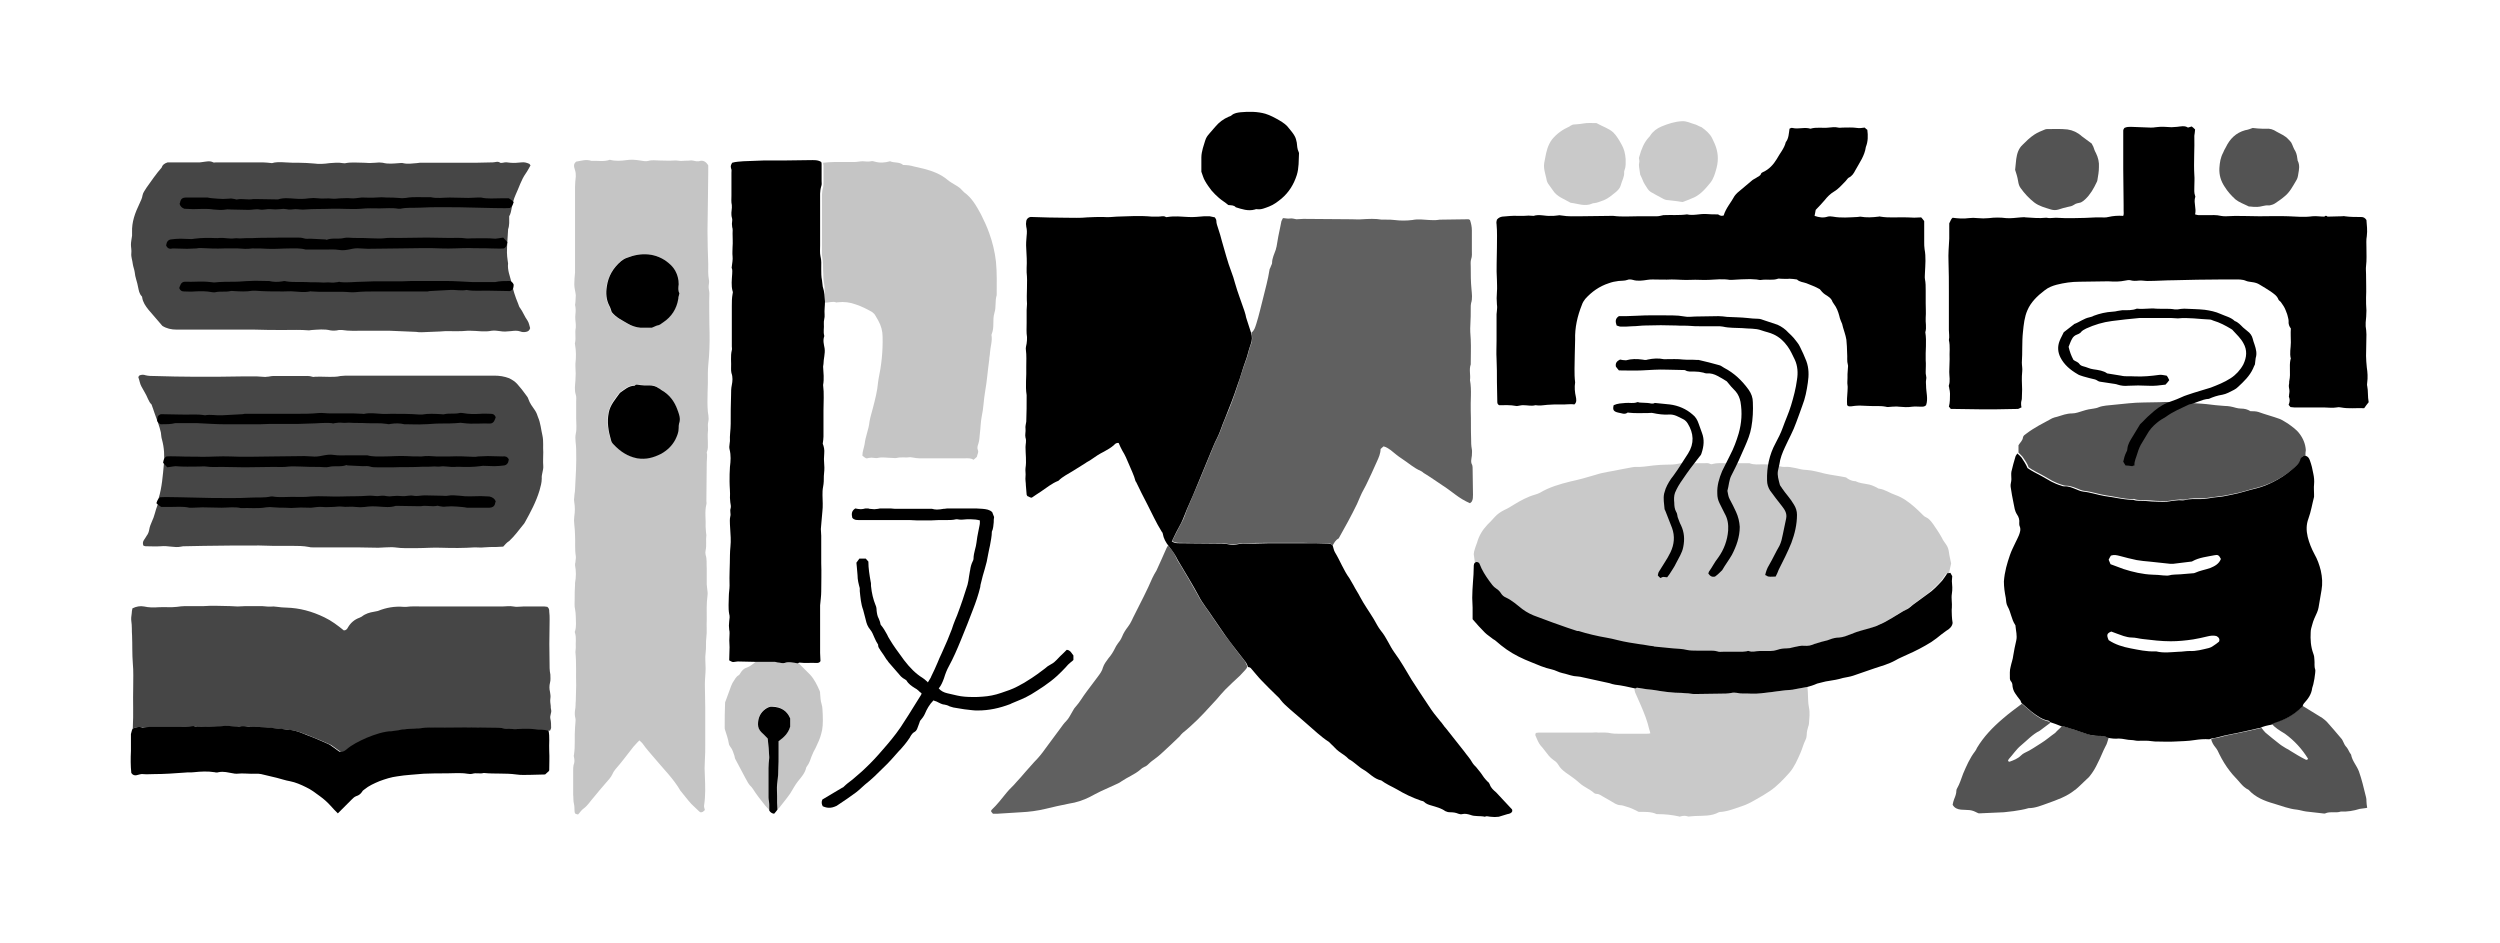 <?xml version="1.0" encoding="utf-8"?>
<!-- Generator: Adobe Illustrator 27.7.0, SVG Export Plug-In . SVG Version: 6.00 Build 0)  -->
<svg version="1.1" id="LOGO" xmlns="http://www.w3.org/2000/svg" xmlns:xlink="http://www.w3.org/1999/xlink" x="0px" y="0px"
	 viewBox="0 0 668.2 252.1" style="enable-background:new 0 0 668.2 252.1;" xml:space="preserve">
<style type="text/css">
	.st0{clip-path:url(#SVGID_00000183251407234809311430000012418478519130775179_);}
	.st1{fill:#464646;}
	.st2{fill:#606060;}
	.st3{fill:#C5C5C5;}
	.st4{fill:#C9C9C9;}
	.st5{fill:#535353;}
</style>
<g>
	<defs>
		<rect id="SVGID_1_" width="668.2" height="252.1"/>
	</defs>
	<clipPath id="SVGID_00000069376880414687013870000001152540160296232091_">
		<use xlink:href="#SVGID_1_"  style="overflow:visible;"/>
	</clipPath>
	<g style="clip-path:url(#SVGID_00000069376880414687013870000001152540160296232091_);">
		<g>
			<path class="st1" d="M134.5,146.1c-0.6,0-1.3,0.1-1.9,0.1c-1.1,0-2.2,0-3.2,0.1c-0.8,0.1-1.7,0-2.5,0c-3,0.2-5.9,0.2-8.9,0.1
				c-2.2-0.1-4.3,0.1-6.5,0.1c-2,0-4,0.1-6-0.2c-0.8-0.1-1.6,0-2.4,0c-0.7,0-1.4,0.1-2,0.1c-1.9,0-3.9-0.1-5.8-0.1
				c-3.9,0-7.9,0-11.8,0c-0.3,0-0.6,0-0.9-0.1c-1.5-0.3-3-0.3-4.4-0.3c-1.7,0-3.4,0-5.1,0c-1.3,0-2.5-0.1-3.8-0.1
				c-4.9,0-9.8,0-14.8,0.1c-1.7,0-3.4,0.1-5.1,0.1c-0.3,0-0.7,0-1,0.1c-0.9,0.2-1.8,0.1-2.7,0c-0.9-0.1-1.8-0.2-2.7-0.1
				c-1.4,0.1-2.7,0-4.1,0c-0.2,0-0.4-0.1-0.6-0.2c-0.2-0.6-0.1-1.1,0.2-1.5c0.3-0.4,0.5-0.8,0.7-1.1c0.4-0.5,0.6-1.1,0.7-1.7
				c0.1-0.7,0.4-1.4,0.7-2.1c0.7-1.4,0.9-2.9,1.5-4.4c0.2-0.6,0.2-1.2,0.3-1.8c0.9-3,1.1-6,1.4-9.1c0.2-2.2,0.1-4.4-0.5-6.6
				c-0.2-0.6-0.2-1.2-0.3-1.9c-0.4-1.8-1.1-3.5-1.7-5.2c-0.2-0.7-0.5-1.4-0.8-2.3c-0.8-0.7-1.1-2.1-1.8-3.2
				c-0.3-0.5-0.6-1.1-0.9-1.6c-0.4-0.7-0.5-1.6-0.8-2.4c-0.1-0.1,0.1-0.3,0.2-0.5c0.5-0.3,1.2-0.3,1.7-0.1c0.8,0.2,1.6,0.2,2.4,0.2
				c3.7,0.1,7.3,0.2,11,0.2c4.3,0,8.6,0,12.9-0.1c1.1,0,2.3,0,3.4,0c0.5,0,1,0.1,1.5,0.1c0.4,0,0.8,0.1,1.2,0c0.6,0,1.1-0.2,1.7-0.2
				c2.6,0,5.3,0,7.9,0c0.9,0,1.7-0.1,2.6,0.2c0.2,0.1,0.5,0,0.7,0c1.8-0.1,3.5,0.1,5.3,0c0.5,0,1-0.1,1.5-0.2c0.5,0,0.9-0.1,1.4-0.1
				c2.9,0,5.8,0,8.8,0c5.3,0,10.5,0,15.8,0c5,0,10.1,0,15.1,0c1.4,0,2.7,0.2,4,0.7c0.8,0.4,1.6,0.9,2.2,1.6c0.8,0.9,1.6,1.9,2.3,2.9
				c0.2,0.3,0.5,0.6,0.6,1c0.4,1.2,1.1,2.1,1.8,3.1c0.4,0.6,0.6,1.2,0.8,1.8c0.7,1.6,0.8,3.3,1.2,5c0.3,1.4,0.1,3,0.2,4.4
				c0,1.2-0.1,2.4,0,3.6c0.1,1.2-0.5,2.2-0.4,3.4c0,1.1-0.3,2.1-0.6,3.2c-0.9,3-2.4,5.8-3.9,8.5c-0.1,0.2-0.3,0.5-0.5,0.7
				c-1.2,1.5-2.3,3-3.7,4.3C135.3,145.1,135,145.6,134.5,146.1z"/>
			<path class="st1" d="M44.8,43.4c2.7,0,5.7,0,8.6,0c0.3,0,0.6-0.1,0.8-0.1c0.9-0.1,1.9-0.4,2.8,0.1c0.2,0.1,0.4,0,0.7,0
				c4.2,0,8.4,0,12.5,0c0.7,0,1.5,0.1,2.5,0.2c0.9-0.3,2.2-0.3,3.5-0.2c1.2,0.1,2.5,0.1,3.7,0.1c1.4,0,2.7,0.1,4,0.2
				c1.4,0.2,2.8,0.1,4.2-0.1c1.2-0.1,2.4-0.2,3.5,0c0.3,0,0.6,0.1,0.8,0c1.6-0.3,3.2-0.1,4.9-0.1c1,0.1,2,0.1,3,0
				c0.7-0.1,1.4-0.1,2,0c1.5,0.4,2.9,0.2,4.4,0.1c0.3,0,0.7-0.1,1,0c1.2,0.3,2.5,0.1,3.7,0c0.3,0,0.6-0.1,0.8-0.1c2.7,0,5.4,0,8.1,0
				c2.3,0,4.5,0,6.8,0c1.5,0,3-0.1,4.6-0.1c0.7,0,1.3-0.4,2,0.1c0.2,0.1,0.5,0,0.7,0c0.7-0.2,1.3-0.1,2,0c1,0.1,2,0,3-0.1
				c0.8-0.1,1.4,0.1,2.1,0.4c0.1,0.1,0.2,0.3,0.3,0.4c-0.4,0.7-0.8,1.5-1.3,2.2c-1.2,1.7-1.8,3.8-2.7,5.7c-0.5,1.1-0.8,2.3-1,3.4
				c-0.2,0.9-0.3,1.7-0.7,2.3c0,1.3,0.1,2.4-0.3,3.5c0,0.1,0,0.1,0,0.2c-0.1,2-0.3,4-0.3,6c0,0.7,0.1,1.5,0.2,2.2
				c0,0.2,0.1,0.5,0.1,0.7c-0.2,1.8,0.5,3.4,0.9,5c0.4,2,1,3.9,1.8,5.8c0.2,0.4,0.2,0.8,0.5,1.1c0.8,1.1,1.2,2.3,2,3.4
				c0.4,0.6,0.5,1.4,0.7,2c-0.2,0.7-0.6,0.9-1.1,1c-0.5,0.1-1,0.1-1.5-0.1c-0.8-0.3-1.7-0.2-2.5-0.1c-1,0.1-2,0.2-3,0
				c-0.7-0.1-1.5-0.2-2.2-0.1c-1.9,0.4-3.8,0-5.7,0c-0.2,0-0.5,0-0.7,0c-2,0.2-3.9,0.1-5.9,0.1c-0.5,0-1,0.1-1.5,0.1
				c-1.6,0.1-3.3,0.1-4.9,0.2c-0.5,0-1,0-1.5-0.1c-2.4-0.1-4.7-0.2-7.1-0.3c-2.4,0-4.7,0-7.1,0c-1.9,0-3.7,0.1-5.6-0.2
				c-0.3,0-0.6,0-0.8,0c-0.8,0.2-1.6,0.2-2.3,0.1c-1.6-0.4-3.3-0.2-4.9-0.1c-0.3,0-0.6,0.1-0.8,0.1c-2.3-0.2-4.5-0.1-6.8-0.1
				c-2.6,0-5.2,0-7.8-0.1c-3.1,0-6.2,0-9.3,0c-3.8,0-7.7,0-11.5,0c-1.4,0-2.7-0.3-3.8-1c-1.3-1.5-2.5-2.9-3.7-4.3
				c-0.8-1-1.5-2-1.7-3.3c0-0.1,0-0.2-0.1-0.3c-0.7-0.7-0.8-1.6-1-2.5c-0.2-1.3-0.8-2.6-0.9-4c-0.1-0.7-0.4-1.4-0.5-2.1
				c-0.1-1-0.5-1.9-0.4-2.9c0.1-0.8-0.1-1.6-0.1-2.3c0-0.8,0.2-1.6,0.3-2.4c0-0.3,0-0.6,0-0.9c-0.1-2.8,0.8-5.2,2-7.7
				c0.3-0.7,0.7-1.4,0.8-2.2c0.1-0.7,0.7-1.4,1.1-2.1c1.3-1.8,2.5-3.6,4-5.3C43.4,44.1,43.9,43.7,44.8,43.4z"/>
			<path class="st1" d="M35.5,194.7c0-0.1,0-0.2,0-0.3c0.2-3.5,0-7.1,0.1-10.6c0-2.2,0.1-4.4-0.1-6.5c-0.2-2.5-0.1-4.9-0.2-7.4
				c-0.1-1.3,0-2.6-0.2-3.9c-0.1-0.6,0-1.4,0.1-2c0-0.5,0.1-0.9,0.2-1.4c1-0.5,2.1-0.7,3.1-0.5c1.3,0.3,2.6,0.3,3.9,0.2
				c1.7-0.1,3.3,0.1,4.9-0.1c0.7-0.1,1.5-0.2,2.2-0.2c1.3,0,2.5,0,3.8,0c0.4,0,0.8,0,1.2,0c2.3-0.2,4.7,0,7,0c0.7,0,1.3,0.1,2,0.1
				c0.7,0,1.5-0.1,2.2-0.1c0.7,0,1.4,0,2.1,0c0.7,0,1.5,0,2.2,0c1,0.1,2,0.2,3.1,0.1c0.3,0,0.7,0.1,1,0.1c0.8,0.1,1.6,0.2,2.4,0.2
				c3.6,0.1,6.9,1,10.2,2.6c1.9,0.9,3.6,2.2,5.2,3.5c0.6,0,0.9-0.4,1.1-0.8c0.7-1.2,1.7-2.1,3.1-2.6c0.2-0.1,0.4-0.2,0.6-0.3
				c1-0.8,2.1-1.1,3.3-1.3c0.3-0.1,0.7-0.1,1-0.2c2.2-0.9,4.5-1.3,6.9-1.1c0.2,0,0.5,0,0.7,0c1.5-0.2,2.9-0.1,4.4-0.1
				c1.4,0,2.9,0,4.3,0c2.7,0,5.4,0,8.1,0c3,0,5.9,0,8.9,0c1,0,1.9-0.2,2.9,0c0.9,0.2,1.8,0,2.7,0c1,0,1.9,0,2.9,0c0.9,0,1.8,0,2.7,0
				c0.3,0,0.6,0.1,0.8,0.1c0.5,0.4,0.5,0.9,0.5,1.3c0.1,0.7,0.1,1.4,0.1,2.1c-0.1,4.3-0.1,8.7,0,13c0,0.6,0.1,1.1,0.2,1.7
				c0,0.7,0.1,1.5-0.1,2.2c-0.2,0.8-0.2,1.6,0,2.4c0.1,0.6,0.2,1.2,0.1,1.8c-0.1,0.6,0,1.3,0.1,2c0,0.3,0,0.7,0.1,1
				c0.2,0.8-0.4,1.5-0.2,2.4c0.2,0.8,0.2,1.6,0.2,2.4c0,0.3-0.2,0.5-0.3,0.8c-2.3-0.2-4.7-0.4-7-0.4c-1.5,0-3,0.1-4.5-0.1
				c-1.3-0.2-2.6-0.2-3.9-0.2c-4.2,0-8.5-0.1-12.7-0.1c-1.6,0-3.2,0-4.8,0.1c-1.3,0.1-2.6,0.3-3.9,0.3c-0.8,0-1.6,0.1-2.4,0.2
				c-0.8,0.2-1.7,0.3-2.5,0.4c-2.4,0.2-4.7,0.9-6.9,1.8c-1.9,0.8-3.8,1.8-5.5,3.2c-0.5,0.4-1,0.8-1.8,0.5c-0.6-0.4-1.2-0.9-1.8-1.3
				c-0.4-0.3-0.8-0.6-1.3-0.8c-1.8-0.8-3.7-1.6-5.5-2.3c-1.4-0.5-2.8-1.2-4.4-1.4c-0.8-0.1-1.7-0.2-2.5-0.3
				c-1.4-0.2-2.8-0.3-4.2-0.4c-1.1-0.1-2.3-0.1-3.4-0.1c-1.2,0-2.3-0.5-3.5,0c-0.2,0.1-0.4-0.1-0.7-0.1c-1.5-0.1-3-0.2-4.4-0.1
				c-1,0.1-2,0.2-3.1,0.2c-1.4-0.1-2.7,0.2-4.1-0.2c-0.1,0-0.2,0-0.3,0c-1.2,0.4-2.4,0.2-3.6,0.2c-2.2,0-4.5,0-6.7,0
				c-0.8,0-1.6-0.1-2.4,0.2c-0.2,0.1-0.5,0.1-0.7,0C37.2,194.1,36.4,194.4,35.5,194.7z"/>
		</g>
		<g>
			<path class="st2" d="M356.2,145.8c-0.2-0.2-0.4-0.4-0.8-0.6c-2.3,0-4.7,0-7-0.1c-3,0-5.9,0-8.9,0c-2.4,0-4.8,0-7.2,0.1
				c-1.1,0-2.2,0.4-3.3,0.3c-0.8-0.1-1.6-0.3-2.4-0.3c-3.8,0-7.6-0.1-11.3-0.1c-0.7,0-1.4-0.1-2-0.5c0.8-1.6,1.6-3.3,2.5-4.9
				c0.7-1.1,1-2.4,1.5-3.6c1.1-2.5,2.1-5,3.2-7.5c1.1-2.7,2.2-5.4,3.3-8c0.5-1.2,0.9-2.3,1.5-3.4c0.9-1.7,1.4-3.6,2.2-5.4
				c1.3-3,2.4-6,3.4-9.1c0.7-2.1,1.3-4.2,2.1-6.3c0.6-1.5,0.8-3.1,1.4-4.5c0.4-1,0.3-2,0.1-3c0.8-0.6,1-1.5,1.3-2.4
				c0.7-2.2,1.2-4.5,1.8-6.8c0.6-2.5,1.3-4.9,1.7-7.5c0-0.3,0.2-0.5,0.3-0.8c0.1-0.4,0.4-0.8,0.4-1.1c0-1.3,0.6-2.4,1-3.6
				c0.1-0.3,0.1-0.6,0.2-0.8c0.3-1.8,0.6-3.6,1-5.3c0.1-0.5,0.2-1,0.3-1.5c0.1-0.3,0.3-0.5,0.4-0.8c0.6,0,1.2,0.2,1.9,0.1
				c0.5-0.1,1.1,0.1,1.7,0.2c0.6,0,1.3-0.1,1.9-0.1c4.3,0,8.6,0.1,12.9,0.1c0.9,0,1.9,0.1,2.8,0c1.7-0.1,3.5-0.2,5.2,0.1
				c0.4,0,0.8,0,1.2,0c0.8,0,1.5,0,2.2,0.1c1.6,0.2,3.2,0.2,4.8,0c1.5-0.3,3-0.1,4.5,0c0.7,0,1.4,0.1,2.1,0c0.5-0.1,0.9-0.1,1.4-0.1
				c2.3,0,4.6-0.1,7-0.1c0.1,0,0.2,0.1,0.4,0.2c0.3,0.9,0.5,1.8,0.5,2.8c0,1.8,0,3.5,0,5.3c0,0.8,0.1,1.6-0.2,2.4
				c-0.2,0.6-0.1,1.4-0.1,2c0,2,0,4,0.2,6c0.1,1.2,0.3,2.5-0.1,3.7c-0.1,0.4-0.1,0.8-0.1,1.2c0,1.5,0,3.1-0.1,4.6
				c-0.1,1.3,0,2.6,0.1,3.9c0.1,2.2,0,4.5,0,6.7c-0.5,1.4,0,2.8-0.2,4.2c0.5,2.7,0.1,5.5,0.2,8.2c0.1,2.5,0,4.9,0.1,7.4
				c0,1,0,1.9,0.2,2.9c0.1,0.5,0,1.1,0,1.7c-0.1,0.8-0.4,1.7,0.1,2.5c0.1,0.3,0.1,0.7,0.1,1c0,2.3,0.1,4.6,0.1,6.9
				c0,0.6,0,1.3-0.3,1.8c-0.1,0.2-0.3,0.3-0.5,0.5c-1.4-0.6-2.7-1.4-3.9-2.3c-1.1-0.8-2.1-1.6-3.2-2.3c-1.8-1.2-3.5-2.4-5.3-3.5
				c-0.2-0.2-0.5-0.4-0.7-0.5c-1.9-0.8-3.4-2.2-5.1-3.3c-1.1-0.7-2-1.5-3-2.3c-0.6-0.4-1.1-0.8-1.9-1c-0.2,0.2-0.5,0.4-0.8,0.7
				c0,1.2-0.5,2.3-1,3.4c-0.5,1-0.9,2.1-1.4,3.1c-0.7,1.4-1.3,2.9-2.1,4.3c-0.7,1.2-1.2,2.6-1.8,3.9c-1.5,3.1-3.2,6.2-4.9,9.2
				C356.9,144.4,356.6,145.1,356.2,145.8z"/>
			<path class="st2" d="M312.2,145.8c1,1.1,1.8,2.3,2.4,3.7c0.2,0.5,0.6,1,0.9,1.5c1.6,2.7,3.2,5.4,4.7,8.1c1,2,2.5,3.7,3.7,5.6
				c1.1,1.6,2.2,3.2,3.3,4.8c1,1.3,2,2.6,3,4c0.8,1.1,1.7,2.1,2.5,3.2c0.3,0.4,0.4,0.9,0.7,1.4c-0.1,0.4-0.3,0.7-0.6,1
				c-0.5,0.5-0.9,1-1.4,1.5c-1.3,1.2-2.6,2.4-3.9,3.7c-0.8,0.8-1.5,1.7-2.3,2.6c-2.3,2.5-4.5,5-7.1,7.3c-0.6,0.6-1.3,1.1-2,1.7
				c-0.3,0.3-0.6,0.6-0.8,0.9c-1.7,1.6-3.3,3.2-5,4.7c-0.5,0.5-1.1,0.9-1.6,1.3c-0.5,0.4-1,0.7-1.5,1.2c-0.4,0.4-0.8,0.8-1.4,1
				c-0.4,0.2-0.7,0.4-1,0.7c-0.8,0.7-1.7,1.2-2.6,1.7c-0.8,0.4-1.6,0.9-2.4,1.4c-0.3,0.2-0.7,0.5-1,0.6c-1.5,0.7-3.1,1.4-4.6,2.1
				c-1,0.5-2,1-2.9,1.5c-1.8,0.9-3.6,1.5-5.6,1.8c-2.1,0.4-4.2,0.9-6.3,1.4c-2.1,0.5-4.3,0.8-6.5,0.9c-2.1,0.1-4.3,0.3-6.4,0.4
				c-0.3,0-0.7,0-1.1,0c-0.2-0.2-0.3-0.4-0.5-0.6c0.1-0.2,0-0.4,0.1-0.4c1.5-1.4,2.8-3.1,4.1-4.7c0.8-1,1.8-1.8,2.6-2.8
				c0.8-0.8,1.5-1.7,2.3-2.6c0.8-0.9,1.6-1.8,2.4-2.7c1.1-1.1,2.1-2.3,3-3.6c1.3-1.8,2.7-3.6,4-5.4c0.5-0.7,1-1.4,1.6-2
				c0.6-0.6,1-1.4,1.4-2.1c0.4-0.6,0.6-1.2,1.1-1.7c1.1-1.2,1.9-2.7,2.9-4c1-1.3,2-2.7,3-4c0.6-0.8,1.2-1.6,1.4-2.5
				c0.3-0.9,0.9-1.7,1.5-2.5c0.7-0.8,1.2-1.6,1.7-2.6c0.2-0.4,0.4-0.8,0.7-1.2c0.5-0.6,0.9-1.2,1.2-1.9c0.4-1,0.9-1.8,1.6-2.7
				c0.8-1,1.2-2.2,1.8-3.3c1.6-3.2,3.3-6.4,4.7-9.7c0.3-0.7,0.7-1.3,1.1-2c0.9-1.9,1.7-3.8,2.6-5.8
				C311.8,146.4,312,146.1,312.2,145.8z"/>
		</g>
		<g>
			<path class="st3" d="M154,43.2c1.3-0.2,2.6-0.7,4.1-0.2c1.6-0.1,3.3,0.3,4.9-0.3c1.5,0.4,2.9,0.3,4.4,0.1
				c1.2-0.2,2.5-0.1,3.7,0.1c0.7,0.1,1.5,0.3,2.2,0.1c1-0.3,2-0.1,3.1-0.1c1.2,0,2.5,0.1,3.7,0c0.8-0.1,1.6,0.2,2.4,0.1
				c0.6-0.1,1.2,0,1.9-0.1c0.5-0.1,1.1,0.1,1.7,0.2c0.2,0,0.5,0,0.7,0c1.1-0.4,1.9,0.1,2.5,1.1c0,0.6,0,1.3,0,1.9
				c0,2.8-0.1,5.6-0.1,8.4c0,2.4-0.1,4.8-0.1,7.2c0,3,0.1,5.9,0.2,8.9c0,1.4-0.1,2.8,0.2,4.3c0.1,0.6-0.1,1.2-0.1,1.8
				c0,0.6,0.2,1.1,0.2,1.7c-0.1,2.8,0,5.6,0,8.4c0.1,2.8,0.1,5.7-0.1,8.5c-0.1,1.5-0.3,2.9-0.3,4.4c0.1,3.5-0.3,6.9,0,10.4
				c0.1,0.6,0.2,1.2,0.2,1.8c0,0.6-0.2,1.1-0.2,1.7c0,0.6,0.1,1.2,0,1.9c-0.1,0.9,0,1.8,0,2.7c0,0.9,0.1,1.8-0.3,2.7
				c0.2,0.9,0,1.8,0,2.7c0,3.4-0.1,6.8-0.1,10.3c0,0.3,0.1,0.6,0,0.9c-0.5,2-0.1,4-0.2,6c0,0.5,0.1,1,0.1,1.5c0,0.2,0.1,0.5,0.1,0.7
				c-0.2,1.3,0.1,2.7-0.2,4.1c-0.1,0.4-0.1,0.8,0,1.2c0.4,1.2,0.2,2.4,0.3,3.6c0,1.4,0,2.8,0,4.3c0,0.3,0.1,0.7,0.1,1
				c0.1,0.7,0.2,1.4,0.1,2c-0.3,2.2-0.2,4.3-0.2,6.5c-0.1,1.5,0.1,3.1-0.1,4.6c-0.2,1.4,0,2.8-0.2,4.2c-0.2,1.3,0,2.7,0,4.1
				c0,1.4-0.2,2.8-0.2,4.3c0,2.1,0.1,4.2,0.1,6.3c0,3.2,0,6.4,0,9.6c0,1.5,0,3-0.1,4.4c-0.1,1.4-0.1,2.9,0,4.3
				c0.1,2.5,0.2,5.1-0.2,7.7c-0.1,0.4,0.1,0.9,0.2,1.3c-0.4,0.4-0.7,0.7-1.2,0.6c-0.1-0.1-0.2-0.1-0.3-0.2c-0.7-0.7-1.4-1.3-2.1-2
				c-1-1.1-1.9-2.3-2.8-3.4c0,0-0.1-0.1-0.1-0.1c-1.9-3.3-4.6-5.9-7-8.8c-1.1-1.3-2.2-2.5-3.1-3.8c-0.2-0.3-0.6-0.6-0.9-0.9
				c-0.2,0.2-0.4,0.4-0.6,0.6c-0.3,0.4-0.7,0.7-1,1.1c-1.6,2-3.1,4.1-4.8,6c-0.3,0.4-0.6,0.8-0.8,1.3c-0.4,0.9-1.2,1.7-1.8,2.4
				c-1.1,1.2-2.1,2.5-3.2,3.8c-0.9,1-1.6,2.2-2.7,3c-0.6,0.4-1,1.1-1.5,1.6c-0.3-0.1-0.5-0.1-0.7-0.2c-0.1-0.2-0.2-0.3-0.2-0.4
				c-0.1-0.8,0-1.5-0.2-2.3c-0.2-0.7-0.1-1.6-0.2-2.4c0-2.2,0-4.3,0-6.5c0-0.5,0-0.9,0.1-1.4c0.3-0.7,0.3-1.4,0.1-2.2
				c0-0.2-0.1-0.3,0-0.5c0.4-2.4,0.1-4.9,0.3-7.3c0-0.5,0.1-0.9,0.1-1.3c0-0.4,0.1-0.8,0-1.2c-0.2-0.7-0.2-1.5-0.1-2.2
				c0.2-0.9,0.1-1.7,0.2-2.5c0-1.4,0.1-2.7,0.1-4.1c-0.1-3,0.1-5.9-0.2-8.9c0-0.4,0.1-0.8,0.1-1.2c-0.1-1.3,0.2-2.6-0.2-3.9
				c-0.1-0.2-0.1-0.4,0-0.5c0.4-1.3,0.2-2.6,0.2-3.9c0-0.7-0.1-1.3-0.2-2c-0.2-0.8-0.1-1.7-0.1-2.6c0-1.3,0-2.6,0.1-3.9
				c0-0.2,0-0.3,0-0.5c0.3-1.6,0.3-3.2,0-4.7c0-0.3,0-0.6,0.1-0.8c0-0.6,0.2-1.1,0.1-1.7c-0.3-1.8-0.1-3.6-0.2-5.5
				c0-1-0.1-1.9-0.2-2.9c-0.1-0.7-0.1-1.5,0-2.2c0.2-1.3,0.2-2.5,0-3.7c-0.1-0.5-0.1-1,0-1.5c0-0.7,0.2-1.3,0.2-2
				c0.2-3.5,0.4-7,0.3-10.5c0-0.1,0-0.1,0-0.2c0-1.4-0.4-2.8-0.1-4.2c0.3-1.3,0.1-2.7,0.1-4.1c0-1.4,0-2.9,0-4.3
				c0-0.7,0.1-1.4-0.1-2c-0.4-1.2-0.2-2.5-0.1-3.7c0.1-1.3,0.1-2.6,0-3.9c0-0.2,0-0.4,0-0.7c0.2-1.7,0.2-3.4-0.1-5.1
				c0-0.2-0.1-0.3,0-0.5c0.3-1.3-0.1-2.7,0.2-4c0-0.3,0-0.6,0-0.9c-0.1-0.9-0.2-1.8-0.1-2.7c0.1-0.9,0.1-1.7-0.1-2.5
				c0-0.2,0.1-0.4,0.1-0.7c0-0.6,0.1-1.2,0.1-1.9c-0.1-1-0.4-1.9-0.4-2.9c0-1.1,0.1-2.1,0.2-3.2c0-1.9,0-3.8,0-5.6
				c0-3.4,0-6.8,0-10.3c0-0.2,0-0.5,0-0.7c0-2.1,0-4.2,0-6.3c0-0.9,0.1-1.8,0.2-2.7c0-0.6,0-1.1-0.2-1.7
				C153.3,44.3,153.3,43.8,154,43.2z M181.6,78.4c-0.4-0.7-0.3-1.6-0.3-2.4c0-1.3-0.3-2.4-0.9-3.6c-0.4-0.8-1.1-1.4-1.8-2.1
				c-1.5-1.4-3.4-2.1-5.4-2.3c-2-0.2-3.8,0.2-5.7,0.9c-0.6,0.2-1.1,0.5-1.6,0.9c-2.1,1.8-3.3,4-3.8,6.7c-0.3,1.8-0.2,3.6,0.7,5.3
				c0.3,0.5,0.4,1.2,0.6,1.6c1.2,1.5,2.8,2.2,4.3,3.1c1,0.6,2.2,1,3.4,1.1c1,0.1,2.1,0,3,0c0.5-0.3,1-0.6,1.5-0.6
				c0.6-0.1,1-0.5,1.5-0.8c2.3-1.5,3.7-3.6,4.1-6.4C181.3,79.4,181.5,79,181.6,78.4z M170.2,102.8c-0.2,0.1-0.4,0.2-0.7,0.2
				c-1.6,0-2.7,1.1-3.9,1.9c-1.2,1.6-2.5,3.1-3,5.3c-0.5,2.6-0.1,4.9,0.6,7.3c0.1,0.4,0.4,0.8,0.7,1.2c1.8,1.8,3.7,3.2,6.3,3.7
				c2.3,0.4,4.4-0.2,6.4-1.2c1.6-0.8,2.9-2.1,3.8-3.8c0.5-1,0.9-1.9,0.9-3.1c0-0.4,0-0.8,0.1-1.2c0.5-1.3,0-2.5-0.4-3.6
				c-0.8-2.3-2.2-4.2-4.4-5.4c-0.2-0.1-0.4-0.2-0.6-0.4c-0.8-0.6-1.6-0.8-2.6-0.8c-0.5,0-0.9,0-1.4,0
				C171.6,102.9,171,102.8,170.2,102.8z"/>
			<path class="st3" d="M220.5,80.9c0-1.3-0.1-2.5-0.1-3.8c0-0.6-0.1-1.1-0.2-1.7c-0.2-1-0.1-2-0.2-3.1c0-1.1,0-2.3-0.2-3.4
				c-0.2-0.9-0.1-1.9-0.1-2.9c0-4,0-8,0-12c0-1.3-0.1-2.6,0.3-3.9c0.1-0.4,0.1-0.9,0.1-1.4c0-1.5,0-3,0-4.5c0-0.2-0.1-0.4-0.1-0.7
				c1-0.1,2-0.2,3.1-0.2c1.8,0,3.5,0,5.3,0c0.7,0,1.5-0.2,2.2-0.2c0.7,0,1.4,0.2,2.2,0c0.3-0.1,0.7,0,1,0.1c1.4,0.4,2.7,0.3,4.1-0.1
				c1.1,0.5,2.5,0.1,3.5,1c1,0,1.9,0.1,2.9,0.4c0.9,0.2,1.8,0.4,2.6,0.6c2.3,0.6,4.5,1.4,6.4,3c0.7,0.6,1.5,1,2.3,1.5
				c0.5,0.3,1.1,0.7,1.5,1.2c0.2,0.2,0.4,0.4,0.6,0.6c2.1,1.5,3.3,3.7,4.5,5.9c0.8,1.6,1.6,3.3,2.2,5c0.9,2.5,1.5,5,1.8,7.6
				c0.3,3,0.2,6,0.2,9c-0.5,1.5-0.1,3.2-0.6,4.7c-0.3,1-0.3,2-0.3,3.1c0,0.9-0.1,1.7-0.4,2.5c0,0.1-0.1,0.2-0.1,0.3
				c0.3,1.6-0.3,3.2-0.4,4.8c0,0.6-0.2,1.2-0.2,1.9c-0.4,2.8-0.6,5.7-1.1,8.5c-0.4,2.2-0.4,4.4-0.9,6.6c-0.3,1.5-0.3,3.1-0.5,4.6
				c-0.1,0.9-0.1,1.8-0.4,2.7c-0.2,0.6-0.4,1.1-0.1,1.8c0.2,0.5-0.2,1.1-0.3,1.7c-0.2,0.2-0.5,0.5-0.9,0.8c-0.7-0.5-1.5-0.4-2.3-0.4
				c-4.1,0-8.1,0-12.2,0c-0.6,0-1.1-0.1-1.7-0.2c-0.2,0-0.5-0.1-0.7-0.1c-1.2,0.2-2.4-0.1-3.6,0.2c-0.4,0.1-0.8,0-1.2,0
				c-1.3,0-2.6-0.3-3.9,0c-0.3,0.1-0.6,0-0.9,0c-0.5-0.1-1-0.1-1.5,0c-0.7,0.2-0.7,0.2-1.7-0.6c0-1.1,0.4-2,0.6-3.1
				c0.2-2,1.1-3.9,1.3-6c0.2-1.2,0.6-2.4,0.9-3.6c0.6-2.3,1.2-4.6,1.4-7c0-0.2,0.1-0.4,0.1-0.7c0.8-3.8,1.2-7.5,1.1-11.4
				c0-1.5-0.4-3-1.2-4.4c-0.2-0.4-0.5-0.8-0.7-1.2c-0.2-0.4-0.5-0.7-0.9-1c-1.4-0.8-2.8-1.5-4.3-2c-1.6-0.6-3.2-0.8-4.9-0.6
				c-0.2,0-0.4,0.1-0.5,0C222.6,80.5,221.5,80.9,220.5,80.9z"/>
			<path class="st3" d="M202,176.9c1.8,0,3.5,0,5.3,0c0.4,0,0.8,0.1,1.2,0.2c0.5,0,1.1,0.2,1.5,0.1c1.2-0.4,2.3-0.2,3.5,0.1
				c1,1,2,2,3,3c1.2,1.3,1.9,2.8,2.6,4.4c0.1,0.2,0.1,0.4,0.1,0.7c0.1,1,0.1,1.9,0.4,2.8c0.3,0.9,0.2,1.8,0.3,2.7
				c0.1,2.4,0,3.9-0.4,5.2c-0.3,1.3-0.9,2.5-1.5,3.8c-0.4,0.7-0.8,1.5-1.1,2.3c-0.3,0.9-0.6,1.8-1.2,2.6c-0.1,0.1-0.1,0.2-0.2,0.3
				c-0.3,1.5-1.3,2.6-2.2,3.7c-0.8,1-1.4,2.2-2.1,3.3c-0.9,1.3-2,2.6-3,3.9c-0.1,0.1-0.3,0.2-0.4,0.3c0-1.2-0.1-2.4-0.1-3.6
				c0-1.1,0-2.2,0-3.2c0.1-1.1,0.2-2.1,0.3-3.2c0.1-1.9,0-3.7,0.1-5.6c0-0.9,0-1.8,0-2.7c1.4-1,2.6-2,3.1-3.9c0-0.6,0-1.4,0-2.2
				c-0.9-2-2.5-3-4.7-3.1c-0.7,0-1.3,0.2-1.9,0.6c-1.4,1-2,2.4-2,4.1c0,0.8,0.3,1.5,0.9,2.1c0.6,0.5,1.1,1.1,1.7,1.7
				c0.1,1.6,0.3,3.2,0.4,4.9c0,0.1,0,0.2,0,0.3c-0.1,0.9-0.2,1.8-0.2,2.7c0,2.6,0,5.2,0,7.8c0,0.7,0.1,1.3,0.2,2c0,0.5,0,1,0,1.5
				c-0.3-0.4-0.7-0.7-1-1.1c-1.2-1.5-2.4-3-3.4-4.6c-0.1-0.1-0.2-0.3-0.3-0.4c-0.8-0.7-1.2-1.6-1.7-2.5c-0.9-1.6-1.7-3.3-2.6-4.9
				c-0.2-0.3-0.2-0.6-0.3-1c-0.3-0.8-0.5-1.7-1.1-2.4c-0.2-0.3-0.4-0.6-0.4-0.9c-0.2-1.2-0.6-2.4-1-3.6c-0.1-0.2-0.1-0.4-0.1-0.7
				c0-2.1,0-4.3,0.1-6.4c0-0.2,0-0.4,0.1-0.5c0.5-1.4,1-2.7,1.5-4.1c0.2-0.4,0.3-0.8,0.6-1.2c0.4-0.6,0.7-1.3,1.4-1.7
				c0.2-0.1,0.4-0.4,0.5-0.6c0.4-0.7,1-1.3,1.8-1.5C200.5,178.1,201.2,177.5,202,176.9z"/>
		</g>
		<g>
			<path d="M356.2,145.8c0.2,0.6,0.3,1.3,0.6,1.8c1.4,2.3,2.3,4.8,3.9,7c0.4,0.6,0.7,1.3,1.1,1.9c0.5,1,1.2,2,1.7,3
				c1.1,2.1,2.5,4,3.7,6c0.6,1,1.1,2.1,1.9,3.1c1.5,1.8,2.3,4,3.6,5.8c1.7,2.3,3.1,4.8,4.6,7.3c1.5,2.4,3.1,4.7,4.6,7
				c0.9,1.4,1.9,2.7,3,4c0.6,0.6,1,1.4,1.6,2c1.6,2.1,3.3,4.1,4.9,6.2c0.7,1,1.5,1.8,2.1,2.9c0.3,0.5,0.7,0.9,1.1,1.3
				c0.4,0.5,0.8,1,1.2,1.5c0.5,0.8,1.1,1.6,1.8,2.3c0.3,0.2,0.5,0.5,0.6,0.8c0.3,0.9,1,1.5,1.7,2.1c1.4,1.5,2.8,3,4.2,4.5
				c0.1,0.1,0.1,0.3,0.1,0.5c-0.2,0.6-0.8,0.7-1.3,0.8c-0.8,0.2-1.5,0.5-2.3,0.7c-0.7,0.1-1.5,0.1-2.2,0c-0.5,0-1-0.3-1.5,0
				c-1.3-0.3-2.7,0-3.9-0.5c-0.7-0.2-1.4-0.4-2.2-0.2c-0.3,0.1-0.7,0-1-0.1c-0.7-0.3-1.4-0.4-2.2-0.4c-0.5,0-0.9-0.1-1.3-0.3
				c-1.1-0.8-2.4-1.1-3.7-1.5c-0.7-0.2-1.4-0.4-2-1c-0.2-0.2-0.5-0.2-0.8-0.3c-2.3-0.8-4.4-1.8-6.4-3c-1.4-0.8-2.9-1.4-4.2-2.4
				c-2-0.4-3.2-2-4.8-2.9c-1.4-0.8-2.5-2.1-3.9-2.8c-0.8-0.9-1.8-1.4-2.7-2.1c-0.7-0.5-1.3-1.3-2-1.9c-0.2-0.2-0.4-0.4-0.6-0.6
				c-2.2-1.4-4.1-3.3-6.1-5c-1.5-1.3-3-2.6-4.4-3.8c-0.9-0.8-1.7-1.5-2.4-2.4c-0.3-0.5-0.8-0.9-1.2-1.3c-1.3-1.3-2.6-2.5-3.8-3.8
				c-1-1-1.9-2.2-2.8-3.2c-0.2-0.3-0.5-0.5-0.9-0.5c-0.2-0.5-0.4-1-0.7-1.4c-0.8-1.1-1.7-2.1-2.5-3.2c-1-1.3-2-2.6-3-4
				c-1.1-1.6-2.2-3.2-3.3-4.8c-1.2-1.9-2.7-3.6-3.7-5.6c-1.5-2.8-3.1-5.4-4.7-8.1c-0.3-0.5-0.6-1-0.9-1.5c-0.6-1.3-1.5-2.6-2.4-3.7
				c-0.8-1-1.4-2.1-1.6-3.3c0-0.2-0.1-0.4-0.3-0.6c-1.5-2.4-2.6-4.9-3.9-7.4c-1-1.9-2-3.9-2.9-5.8c-0.1-0.1-0.1-0.2-0.2-0.3
				c-0.4-1.6-1.2-3.1-1.8-4.6c-0.5-1.2-1-2.4-1.7-3.5c-0.4-0.7-0.7-1.4-1-2.1c-0.7-0.1-1,0.3-1.3,0.6c-0.8,0.7-1.7,1.2-2.6,1.7
				c-1.2,0.6-2.3,1.3-3.4,2.1c-0.5,0.4-1.1,0.6-1.6,1c-1.1,0.7-2.1,1.3-3.2,2c-1.4,0.9-2.8,1.5-4,2.7c-1.8,0.7-3.2,1.9-4.7,2.9
				c-0.8,0.5-1.5,1-2.4,1.6c-0.4,0.1-0.8-0.3-1.2-0.4c-0.1-0.2-0.2-0.3-0.2-0.4c-0.1-0.8-0.1-1.6-0.2-2.4c0-0.8-0.2-1.6-0.1-2.4
				c0.1-0.8-0.1-1.6,0-2.3c0.3-1.9,0-3.7,0-5.6c0-0.8,0.3-1.7,0-2.5c-0.2-0.8,0.1-1.6,0-2.4c-0.1-0.6,0.1-1.2,0.2-1.9
				c0.1-2.3,0.1-4.6,0.1-6.8c0-0.1,0-0.2,0-0.3c-0.4-2.5,0-5-0.1-7.5c0-1.5,0.1-3.1-0.1-4.6c-0.1-0.5,0.1-1.1,0.2-1.7
				c0.1-0.6,0.1-1.1,0.1-1.7c-0.2-1.2-0.1-2.5-0.1-3.8c0-1.1,0-2.3,0-3.4c0-0.6,0.1-1.1,0.1-1.7c-0.2-2.8,0.2-5.6-0.1-8.4
				c0-0.4,0-0.8,0-1.2c0.1-1.7,0-3.4-0.1-5.1c-0.1-1.2,0-2.4,0.1-3.5c0.1-0.8,0.1-1.6-0.1-2.4c-0.1-0.5-0.1-1,0-1.5
				c0.1-0.7,0.8-1.2,1.5-1.1c3.1,0.1,6.1,0.2,9.2,0.2c1.9,0,3.7,0.1,5.6-0.1c1.5-0.1,2.9-0.1,4.3-0.1c1.2,0.1,2.4,0,3.6-0.1
				c3.1-0.1,6.2-0.3,9.4,0c0.6,0,1.1,0,1.7,0c0.7,0,1.4-0.3,2,0.1c0.1,0.1,0.3,0,0.5,0c1.8-0.3,3.7-0.1,5.5,0
				c1.4,0.1,2.9-0.1,4.3-0.2c0.5,0,0.9,0,1.4,0c0.5,0.1,0.9,0.2,1.4,0.3c0.2,0.3,0.4,0.6,0.4,0.9c0,0.8,0.3,1.4,0.5,2.1
				c0.4,1.1,0.7,2.3,1,3.4c0.8,2.7,1.5,5.5,2.5,8.1c0.4,1,0.7,2,1,3.1c0.7,2.5,1.7,5,2.5,7.4c0.1,0.3,0.2,0.6,0.3,1
				c0.1,0.5,0.2,1,0.4,1.5c0.4,1.1,0.7,2.3,1.1,3.4c0.3,1,0.3,1.9-0.1,3c-0.6,1.5-0.8,3-1.4,4.5c-0.8,2.1-1.3,4.2-2.1,6.3
				c-1,3.1-2.2,6.1-3.4,9.1c-0.8,1.8-1.3,3.7-2.2,5.4c-0.6,1.1-1,2.3-1.5,3.4c-1.1,2.7-2.2,5.4-3.3,8c-1,2.5-2.1,5-3.2,7.5
				c-0.5,1.2-0.9,2.4-1.5,3.6c-0.9,1.6-1.7,3.2-2.5,4.9c0.7,0.5,1.3,0.5,2,0.5c3.8,0,7.6,0.1,11.3,0.1c0.8,0,1.6,0.1,2.4,0.3
				c1.1,0.2,2.2-0.3,3.3-0.3c2.4,0,4.8,0,7.2-0.1c3,0,5.9,0,8.9,0c2.4,0,4.8,0,7,0.1C355.8,145.4,356,145.6,356.2,145.8z"/>
			<path d="M328.3,54.8c-0.8-0.7-1.7-1.2-2.5-1.9c-0.7-0.6-1.4-1.3-2-2c-0.6-0.8-1.2-1.6-1.7-2.5c-0.5-0.8-0.7-1.8-1-2.5
				c0-1.4,0-2.6,0-3.8c0-0.9,0.2-1.7,0.4-2.5c1.1-3.6,0.6-2.5,3.3-5.7c1-1.2,2.2-2.1,3.6-2.7c0.3-0.1,0.6-0.2,0.8-0.4
				c0.7-0.6,1.6-0.7,2.4-0.8c2.2-0.2,4.5-0.2,6.6,0.4c1.3,0.4,2.6,1.1,3.8,1.8c1,0.6,1.9,1.2,2.6,2.2c0.5,0.6,1,1.2,1.4,1.9
				c0.3,0.5,0.5,1.2,0.6,1.8c0.1,0.8,0.1,1.7,0.5,2.5c0,0.1,0.1,0.2,0.1,0.3c-0.1,2,0,4-0.6,5.9c-0.8,2.5-2.1,4.6-4.1,6.3
				c-1,0.8-2,1.6-3.3,2.1c-1.1,0.4-2.1,0.9-3.3,0.7c-0.2,0-0.3,0-0.5,0.1c-1.8,0.5-3.5-0.1-5.1-0.6
				C329.8,54.8,329.1,54.9,328.3,54.8z"/>
		</g>
		<g>
			<path class="st4" d="M394.2,150.3c-0.1-0.7-0.2-1.5-0.3-2.2c0-0.2,0.1-0.4,0.1-0.7c0.2-0.8,0.5-1.6,0.8-2.4
				c0.5-1.8,1.4-3.3,2.7-4.7c0.7-0.7,1.4-1.4,2-2.1c0.7-0.8,1.6-1.4,2.6-1.9c0.9-0.4,1.7-0.9,2.5-1.4c1.8-1.1,3.6-2.1,5.7-2.7
				c0.4-0.1,0.9-0.3,1.3-0.5c2.5-1.5,5.3-2.3,8.1-3c2.3-0.5,4.5-1.1,6.8-1.8c2.1-0.7,4.3-0.9,6.5-1.4c1.1-0.2,2.1-0.4,3.2-0.6
				c0.2,0,0.5-0.1,0.7-0.1c1.7,0.1,3.4-0.2,5.1-0.4c1.1-0.1,2.2-0.2,3.2-0.2c1.2,0,2.4,0,3.6-0.3c0.7-0.2,1.5-0.1,2.2-0.1
				c1.5,0,3.1,0,4.6,0c0.5,0,1-0.1,1.5,0.2c0.2,0.1,0.5,0.1,0.7,0c1.1-0.3,2.3-0.2,3.4-0.2c1.9,0,3.8,0,5.7,0c0.2,0,0.5,0,0.7,0
				c1.2,0.5,2.5,0.3,3.7,0.3c1.6,0,3.2,0.2,4.7,0.6c0.3,0.1,0.7,0.1,1,0.1c1-0.1,1.9,0.1,2.9,0.3c0.9,0.2,1.9,0.5,2.9,0.5
				c1.7,0.1,3.3,0.6,5,1c1.8,0.4,3.7,0.6,5.6,1c0.6,0.5,1.4,0.9,2.2,1c0.1,0,0.2,0,0.3,0c1,0.5,2,0.6,3.1,0.8
				c0.9,0.1,1.8,0.5,2.6,0.9c0.2,0.1,0.4,0.3,0.6,0.3c1.6,0.2,2.9,1.2,4.4,1.7c2,0.7,3.6,1.9,5.2,3.3c0.7,0.6,1.4,1.3,2.1,2
				c0.2,0.2,0.5,0.5,0.8,0.6c0.9,0.4,1.4,1.1,2,1.9c0.8,1.2,1.6,2.3,2.3,3.6c0.3,0.7,0.8,1.3,1.2,1.9c0.4,0.6,0.6,1.2,0.7,1.9
				c0.1,1,0.4,2,0.6,3.1c-0.2,0.9-0.4,1.8-0.6,2.7c-0.3,0-0.6,0-0.8,0.1c-0.5,0.7-0.9,1.4-1.4,2c-1.2,1.3-2.5,2.5-3.9,3.6
				c-1.3,0.9-2.5,1.8-3.7,2.7c-0.7,0.5-1.3,1.2-2.1,1.5c-1,0.4-1.8,1-2.6,1.5c-0.7,0.4-1.4,0.9-2.2,1.3c-0.9,0.5-1.7,0.8-2.6,1.3
				c-0.5,0.2-1,0.4-1.6,0.6c-1.9,0.6-3.8,1-5.7,1.8c-1,0.4-2,0.8-3.1,0.9c-0.9,0-1.7,0.3-2.5,0.5c-0.7,0.2-1.4,0.4-2.1,0.6
				c-0.7,0.2-1.3,0.3-2,0.6c-0.9,0.3-1.8,0.5-2.7,0.5c-1-0.1-2.1,0.1-3,0.4c-0.6,0.2-1.2,0.3-1.8,0.3c-0.9,0-1.7,0.1-2.5,0.4
				c-0.6,0.2-1.2,0.3-1.8,0.3c-1,0-1.9,0-2.9,0c-0.9,0-1.9,0.4-2.9,0c-0.2-0.1-0.4,0.1-0.7,0.1c-0.3,0-0.7,0.1-1,0.1
				c-1.7,0-3.4,0-5.2,0c-0.5,0-1.1,0-1.5-0.1c-0.6-0.2-1.2-0.2-1.9-0.2c-1.2,0-2.4,0-3.6,0c-0.9,0-1.8-0.1-2.7-0.2
				c-1.2-0.2-2.4-0.3-3.6-0.4c-1.7-0.2-3.4-0.3-5.1-0.5c-0.1,0-0.2,0-0.3-0.1c-1.1-0.2-2.2-0.4-3.4-0.5c-2-0.2-4-0.5-6-1.1
				c-1-0.3-2.1-0.5-3.2-0.7c-2-0.3-5.3-1.1-7.1-1.7c-0.2-0.1-0.5-0.1-0.7-0.1c-0.8-0.2-1.6-0.5-2.4-0.8c-2.7-1-5.3-1.9-8-2.9
				c-1.4-0.5-2.8-1.2-4.1-2.1c-1.4-1.1-2.8-2.4-4.4-3.1c-0.5-0.2-0.9-0.6-1.3-1.1c-0.3-0.5-0.8-1-1.3-1.3c-0.9-0.5-1.4-1.4-1.9-2.1
				c-1-1.4-1.9-2.8-2.5-4.4C395,150.5,394.7,150.3,394.2,150.3z"/>
			<path class="st4" d="M483.1,183.6c0,0.5,0.1,0.9,0.1,1.4c0.1,1.4,0,2.7,0.3,4.1c0.3,1.4,0.1,2.8,0,4.3c0,0.3-0.1,0.5-0.2,0.8
				c-0.2,0.7-0.4,1.4-0.4,2.2c0,0.4-0.1,0.9-0.3,1.3c-0.6,1.2-0.9,2.5-1.4,3.6c-0.8,1.8-1.6,3.7-2.9,5.2c-1.6,1.8-3.2,3.5-5.2,4.9
				c-1.2,0.8-2.5,1.6-3.8,2.3c-1.2,0.7-2.5,1.4-3.8,1.8c-1.8,0.6-3.5,1.3-5.4,1.5c-0.2,0-0.5,0-0.7,0.1c-2,1.1-4.2,0.9-6.3,1
				c-0.5,0-0.9,0.1-1.3,0.1c-0.2,0-0.5,0.1-0.7,0c-0.6-0.2-1.2-0.2-1.9,0c-0.2,0.1-0.3,0.1-0.5,0c-1.8-0.4-3.7-0.6-5.6-0.6
				c-0.1,0-0.2,0-0.3,0c-1.5-0.7-3.1-0.6-4.8-0.6c-0.9-0.5-2-1-3-1.3c-0.7-0.2-1.3-0.5-2-0.5c-0.4,0-0.9-0.2-1.3-0.4
				c-1-0.6-2-1.2-3.1-1.8c-0.6-0.3-1.1-0.8-1.8-0.8c-0.3,0-0.6-0.1-0.8-0.3c-1.1-1-2.6-1.5-3.8-2.6c-1.1-1-2.4-1.9-3.7-2.8
				c-0.8-0.6-1.5-1.2-2-2.1c-0.3-0.5-0.7-0.9-1.2-1.2c-0.7-0.5-1.3-1.1-1.8-1.8c-0.6-0.7-1.1-1.5-1.7-2.1c-0.6-0.7-1-1.8-1.4-2.7
				c-0.1-0.2,0-0.4,0.1-0.7c0.2,0,0.5-0.1,0.7-0.1c4.8,0,9.6,0,14.4,0c0.5,0,1-0.1,1.5,0c1.2,0,2.4-0.1,3.6,0.2
				c0.5,0.1,1.1,0.1,1.7,0.1c2.6,0,5.3,0,7.9,0c0.2,0,0.4,0,0.8-0.1c-0.1-0.3-0.1-0.6-0.2-0.8c0-0.1-0.1-0.2-0.1-0.3
				c-0.5-2.2-1.3-4.2-2.2-6.3c-0.4-0.8-0.7-1.7-1.1-2.5c-0.3-0.7-0.7-1.3-0.6-2.1c0.2-0.1,0.4-0.2,0.5-0.2c0.7,0.1,1.3,0.2,1.9,0.3
				c1,0.1,2,0.2,3.1,0.4c2.3,0.4,4.6,0.7,7,0.7c0.4,0,0.8,0,1.2,0.1c0.7,0.1,1.5,0.2,2.2,0.2c2.3,0,4.7,0,7-0.1c1,0,1.9,0,2.9-0.2
				c0.5-0.1,1.1-0.1,1.5,0c1.2,0.3,2.5,0.1,3.7,0.2c1.8,0.1,3.5-0.1,5.3-0.4c1.7-0.2,3.5-0.5,5.2-0.6c0.5,0,0.9-0.1,1.3-0.2
				C480.8,184,482,183.8,483.1,183.6z"/>
			<path class="st4" d="M420.4,33.3c0.9-0.1,1.8-0.1,2.8-0.3c1.1-0.2,2.3-0.1,3.4-0.1c0.1,0,0.2,0,0.3,0.1c1.4,0.8,3.1,1.3,4.3,2.4
				c0.9,0.9,1.6,2.1,2.2,3.2c0.7,1.2,1,2.5,1.1,3.9c0,1,0.1,2-0.3,3c-0.1,0.2-0.1,0.3-0.1,0.5c0.1,1.3-0.6,2.3-0.9,3.5
				c-0.2,0.8-0.8,1.4-1.4,1.9c-1,0.8-1.9,1.6-3.1,2.1c-0.9,0.3-1.7,0.7-2.6,0.8c-0.2,0-0.4,0-0.5,0.1c-2,0.9-3.9,0-5.8-0.2
				c-1.7-1-3.7-1.6-4.8-3.4c-0.3-0.5-0.7-0.9-1-1.4c-0.4-0.5-0.6-1-0.7-1.7c-0.2-0.9-0.5-1.9-0.6-2.8c-0.1-0.9,0.1-1.8,0.3-2.7
				c0.3-1.7,0.7-3.4,1.8-4.9c1.3-1.6,2.9-2.7,4.7-3.5C419.7,33.6,420,33.5,420.4,33.3z"/>
			<path class="st4" d="M449.7,54c-1.4-0.2-2.6-0.4-3.8-0.5c-0.6,0-1.1-0.2-1.6-0.5c-1.1-0.6-2.1-1.1-3.1-1.7
				c-0.3-0.2-0.6-0.5-0.8-0.8c-0.5-0.8-1.1-1.6-1.4-2.5c-0.2-0.5-0.4-0.9-0.6-1.3c-0.1-0.7-0.2-1.3-0.3-2c0-0.3-0.1-0.7,0-1
				c0.1-0.4,0.1-0.8,0-1.2c-0.1-0.2,0-0.6,0.1-0.8c0.5-1.8,1.2-3.6,2.5-5c0.2-0.2,0.3-0.3,0.4-0.5c0.7-1.1,1.8-1.9,3-2.4
				c1.7-0.7,3.5-1.3,5.4-1.4c1.3-0.1,2.3,0.5,3.4,0.8c0.5,0.1,0.9,0.4,1.4,0.6c0.2,0.1,0.3,0.1,0.5,0.2c1.1,0.8,2.2,1.7,2.8,2.9
				c0.2,0.5,0.5,1,0.7,1.5c0.9,2.1,1.1,4.2,0.5,6.5c-0.4,1.5-0.8,2.9-1.7,4c-1.4,1.7-2.8,3.4-5.1,4.2
				C451.2,53.5,450.4,53.7,449.7,54z"/>
		</g>
		<g>
			<path class="st5" d="M616.2,121.8c-0.4,0.1-0.9,0.1-1,0.6c-0.3,1.4-1.4,2.1-2.3,2.9c-1.5,1.3-3.2,2.4-5,3.3
				c-1.4,0.7-2.9,1.3-4.4,1.7c-2.2,0.5-4.3,1.3-6.6,1.7c-1.1,0.2-2.2,0.5-3.3,0.6c-1,0.1-2,0.3-3,0.4c-0.7,0.1-1.5,0.2-2.2,0.2
				c-1.4,0-2.8-0.1-4.3,0.3c-0.4,0.1-0.9,0-1.4,0c-0.8,0.1-1.7,0.1-2.5,0.3c-1,0.2-2,0.1-3.1,0.1c-1.1,0-2.3-0.2-3.4-0.2
				c-1.1-0.1-2.2,0.1-3.2-0.3c-0.2-0.1-0.3,0-0.5,0c-2.4,0-4.7-0.7-7.1-1c-2-0.3-3.8-1-5.8-1.2c-0.7-0.1-1.4-0.4-2.1-0.7
				c-1-0.4-1.9-0.7-3-0.7c-0.3,0-0.5-0.1-0.8-0.2c-0.5-0.2-1-0.3-1.4-0.5c-0.6-0.3-1.2-0.5-1.8-0.9c-1.3-0.8-2.7-1.5-4-2.2
				c-0.6-0.3-1.2-0.7-1.8-1.1c-0.3-1-1-1.9-1.6-2.8c-0.3-0.4-0.7-0.7-1.1-1.1c0-0.7,0-1.4,0-2c0.4-0.7,1.1-1.2,1.2-2.1
				c0.1-0.5,0.5-0.7,0.9-1c2.1-1.6,4.5-2.8,6.9-4.1c0.4-0.2,0.9-0.3,1.3-0.4c1.3-0.4,2.6-0.9,4-0.9c1,0,2-0.4,3-0.7
				c0.9-0.3,1.9-0.5,2.8-0.6c0.4-0.1,0.8-0.1,1.2-0.3c0.7-0.3,1.4-0.4,2.1-0.5c2-0.2,4-0.4,6-0.6c2.7-0.3,5.5-0.2,8.2-0.3
				c2.2-0.1,4.3-0.1,6.5,0.1c1.6,0.1,3.3,0.2,4.9,0.3c1.6,0.1,3.3,0.4,4.9,0.5c0.4,0,0.8,0.1,1.2,0.1c1,0,2,0.2,3,0.5
				c0.4,0.1,0.9,0.2,1.3,0.2c1,0,1.8,0.2,2.6,0.7c0.7,0,1.4,0,2.1,0.2c1.9,0.7,3.9,1.2,5.8,1.9c0.7,0.3,1.4,0.8,2.1,1.2
				c1.1,0.8,2.3,1.6,3.1,2.7c1,1.3,1.6,2.8,1.7,4.4C616.2,120.8,616.2,121.3,616.2,121.8z"/>
			<path class="st5" d="M607.2,193.5c0.3-0.2,0.5-0.4,0.9-0.5c2.7-0.7,5.1-2.1,7.1-4.1c0.1-0.1,0.2-0.1,0.3-0.2
				c1.7,1.1,3.5,2.1,5.2,3.2c0.4,0.3,0.8,0.6,1.2,1c1.3,1.4,2.5,2.9,3.8,4.4c0.6,0.6,0.7,1.5,1.3,2.2c0.4,0.4,0.7,1,1,1.6
				c0.1,0.2,0.3,0.4,0.4,0.6c0.3,1.7,1.5,2.9,2.1,4.5c0.4,1.1,0.7,2.2,1,3.3c0.3,1.2,0.6,2.4,0.9,3.6c0.1,0.3,0.1,0.7,0.1,1
				c0,0.6,0.1,1.1,0.2,1.8c-0.1,0-0.3,0.1-0.5,0.1c-0.5,0.1-1,0.1-1.5,0.2c-1.6,0.5-3.3,0.8-5,0.7c-1.4,0.5-2.9-0.1-4.2,0.5
				c-0.2,0.1-0.5,0-0.7,0c-1.5-0.2-2.9-0.3-4.4-0.5c-0.8-0.1-1.7-0.4-2.5-0.5c-2.1-0.2-4.1-1-6.1-1.6c-2.5-0.7-5-1.7-6.8-3.7
				c-0.9-0.4-1.6-1.1-2.2-1.8c-0.9-1.1-2-2.1-2.8-3.2c-1.1-1.4-2-2.9-2.8-4.5c-0.3-0.7-0.6-1.3-1.1-1.9c-0.5-0.6-0.9-1.3-1.1-2.1
				c0.3-0.1,0.6-0.3,1-0.3c0.5,0,1-0.2,1.5-0.3c1-0.3,2-0.5,3-0.7c2.6-0.5,5.2-1.1,7.8-1.7c0.1,0,0.1,0,0.2,0c0.3,0.4,0.6,0.8,1,1.2
				c1.2,1,2.4,2,3.7,3c0.6,0.5,1.2,0.8,1.8,1.2c0.4,0.2,0.8,0.4,1.2,0.7c1.3,0.8,2.6,1.6,4,2.3c0.2,0.1,0.5,0.2,0.7-0.2
				c-1.6-2.6-3.7-4.9-6.2-6.7C609.2,195.2,608.1,194.5,607.2,193.5z"/>
			<path class="st5" d="M551.1,194.1c0.3,0,0.6,0,0.8,0.1c2,0.7,4.1,1.3,6.1,2c1,0.3,1.9,0.6,3,0.5c0.9,0,1.8,0,2.6,0.5
				c-0.3,0.8-0.4,1.6-0.8,2.2c-0.8,1.5-1.3,3-2.1,4.5c-0.6,1.3-1.3,2.5-2.2,3.6c-0.2,0.3-0.5,0.5-0.7,0.7c-0.7,0.7-1.4,1.3-2.1,2
				c-0.3,0.3-0.6,0.5-0.9,0.8c-0.1,0.1-0.2,0.1-0.3,0.2c-2.1,1.7-4.7,2.6-7.2,3.5c-1.7,0.6-3.3,1.3-5.1,1.3c-1.3,0.4-2.7,0.6-4,0.8
				c-0.8,0.1-1.7,0.2-2.6,0.3c-2.2,0.1-4.4,0.2-6.7,0.3c-0.2-0.1-0.6-0.2-0.9-0.4c-0.6-0.3-1.3-0.5-2-0.5c-0.6,0-1.3-0.1-1.9-0.1
				c-0.9-0.1-1.7-0.4-2.2-1.3c0.1-0.5,0.2-1,0.4-1.5c0.3-0.7,0.6-1.5,0.6-2.3c0-0.2,0.1-0.5,0.2-0.6c0.7-1.2,1.1-2.6,1.6-3.9
				c0.9-2.1,1.8-4.2,3.2-6c0.2-0.3,0.4-0.6,0.5-0.9c1.8-3,4.2-5.5,6.9-7.8c1.6-1.4,3.4-2.7,5.1-4c1.2,1,2.4,2.1,3.6,3
				c0.9,0.6,1.9,1.3,3,1.6c0.3,0.1,0.8,0.1,1,0.5c-0.7,0.5-1.3,1-2,1.5c-0.3,0.2-0.5,0.4-0.8,0.6c-2,1-3.4,2.6-5.1,4
				c-1.2,1-2.1,2.4-3.2,3.6c-0.1,0.2-0.3,0.4-0.1,0.6c0.1,0,0.2,0.1,0.3,0.1c1.1-0.4,2.2-0.8,3.1-1.7c0.3-0.3,0.6-0.5,1-0.7
				c1.6-0.7,2.9-1.7,4.4-2.6c1.3-0.8,2.4-1.8,3.7-2.7C550,195.1,550.6,194.7,551.1,194.1z"/>
			<path class="st5" d="M538.6,45.4c0.1-1.1,0.2-2,0.3-2.9c0.2-1.4,0.6-2.8,1.7-3.8c1-1,1.9-1.9,3.1-2.7c0.9-0.6,1.9-1,2.9-1.4
				c0.2-0.1,0.4-0.1,0.7-0.1c1.8,0,3.5-0.1,5.3,0.1c1.4,0.2,2.7,0.8,3.8,1.8c0.8,0.6,1.6,1.2,2.7,2c0,0.1,0.2,0.4,0.4,0.8
				c0.2,0.6,0.4,1.2,0.7,1.7c0.6,1.2,0.9,2.5,0.8,3.8c0,1.1-0.2,2.3-0.4,3.4c0,0.2-0.1,0.4-0.2,0.6c-0.8,1.7-1.7,3.3-3.1,4.6
				c-0.3,0.3-0.7,0.6-1.1,0.8c-0.6,0.2-1.3,0.2-1.8,0.6c-0.6,0.4-1.1,0.5-1.7,0.6c-0.8,0.2-1.7,0.4-2.5,0.7c-0.7,0.2-1.3,0.2-2,0
				c-1.6-0.5-3.2-0.9-4.5-1.9c-1.4-1.1-2.6-2.4-3.6-3.8c-0.4-0.5-0.6-1.2-0.7-1.9C539.2,47.2,538.9,46.3,538.6,45.4z"/>
			<path class="st5" d="M602.1,34.2c1,0.1,1.7,0.2,2.5,0.2c0.3,0,0.7,0,1,0c1.1-0.1,2,0.2,2.9,0.8c1.1,0.6,2.3,1.1,3.1,2
				c0.3,0.3,0.6,0.6,0.8,0.9c0.4,0.7,0.6,1.6,1.1,2.3c0.4,0.8,0.5,1.6,0.6,2.4c0,0.1,0,0.2,0.1,0.3c0.5,1.1,0.3,2.2,0.1,3.3
				c-0.1,0.7-0.2,1.3-0.6,1.9c-0.9,1.5-1.7,3.1-3.1,4.2c-0.8,0.7-1.7,1.3-2.6,1.9c-0.3,0.2-0.6,0.3-1,0.4c-0.2,0.1-0.5,0.1-0.7,0.1
				c-1-0.1-2,0.4-3,0.4c-0.6,0-1.3,0-1.9-0.1c-0.2,0-0.4,0-0.5-0.1c-1.2-0.6-2.4-1-3.4-1.8c-1.1-1-2.1-2.1-2.9-3.4
				c-1-1.5-1.5-3.1-1.4-5c0.1-1.5,0.3-2.8,1-4.1c0.2-0.5,0.4-0.9,0.7-1.4c1.1-2.3,2.7-3.9,5.2-4.6C600.8,34.7,601.6,34.4,602.1,34.2
				z"/>
		</g>
		<g>
			<path d="M220.5,80.6c0,1.2-0.2,2.3-0.1,3.5c0.1,0.8-0.3,1.6-0.2,2.5c0.1,1-0.2,2.1,0.1,3.1c0,0.1,0,0.1,0,0.2
				c-0.4,1.1-0.1,2.1,0.1,3.2c0.2,1.4-0.3,2.8-0.3,4.2c0,0.2-0.1,0.4-0.1,0.7c0.1,1.6,0.3,3.3,0,4.9c0.3,2.3,0.1,4.5,0.1,6.8
				c0,2.3,0,4.6,0,7c0,0.6-0.1,1.1-0.2,1.9c0.3,0.7,0.5,1.6,0.4,2.6c-0.1,1-0.1,2,0,3c0.1,1,0,2-0.1,3c0,1,0,1.9-0.2,2.9
				c-0.3,1.5-0.1,3-0.1,4.5c0,0.7,0,1.4-0.1,2.2c-0.1,1.5-0.3,3-0.4,4.6c0,0.6,0.1,1.2,0.1,1.8c0,2.4,0,4.9,0,7.3
				c0.1,2.5,0,5.1,0,7.6c0,1.2-0.2,2.5-0.3,3.7c0,0.4,0,0.8,0,1.2c0,3.8,0,7.7,0,11.5c0,0.7,0.1,1.5,0.1,2.2c-0.2,0.4-0.6,0.5-1,0.5
				c-1.5-0.1-3.1,0.1-4.6-0.1c-0.1,0-0.3,0.1-0.5,0.2c-1.2-0.2-2.3-0.5-3.5-0.1c-0.5,0.1-1,0-1.5-0.1c-0.4,0-0.8-0.2-1.2-0.2
				c-1.8,0-3.5,0-5.3,0c-1.5,0-3-0.1-4.5-0.1c-0.3,0-0.6,0.1-0.8,0.1c-0.6,0.1-0.6,0.1-1.5-0.4c0-1.2,0.1-2.4,0.1-3.5
				c-0.1-1.2-0.1-2.5,0-3.7c0-0.3,0-0.7-0.1-1c-0.1-0.7-0.1-1.4,0-2.2c0.1-0.7,0.2-1.4,0-2c-0.3-1.6-0.1-3.2-0.1-4.7
				c0-1,0.2-1.9,0.2-2.9c-0.1-2.7,0.1-5.4,0.1-8.1c0-1.6,0.3-3.1,0.2-4.7c-0.1-1.2-0.1-2.4-0.2-3.5c0-0.7-0.1-1.4,0.1-2.2
				c0.2-0.7-0.2-1.4,0.1-2.2c0.1-0.4,0-1-0.1-1.5c0-0.4-0.1-0.8-0.1-1.2c0.1-1.5-0.1-2.9-0.1-4.4c0-1.3,0-2.6,0.1-3.9
				c0.2-1.6,0.3-3.1-0.1-4.7c-0.1-0.4-0.1-0.9,0-1.4c0-0.3,0.1-0.6,0.1-0.8c-0.1-1.5,0.2-3,0.2-4.6c0-2.6,0-5.2,0.1-7.7
				c0-0.9,0-1.8,0.2-2.7c0.2-1,0.3-2.1-0.1-3.2c-0.1-0.4-0.1-0.8-0.1-1.2c0.1-1.6-0.2-3.3,0.2-4.9c0.1-0.3,0-0.7,0-1
				c0-1.1,0-2.3,0-3.4c0-2.5,0-5,0-7.4c0-1.1,0-2.1,0.2-3.2c0.1-0.3,0.1-0.6,0-0.8c-0.4-1.5-0.2-3-0.1-4.6c0-0.5,0.1-1-0.1-1.5
				c-0.1-0.1,0-0.3,0-0.5c0.1-0.9,0.3-1.8,0.2-2.7c-0.1-0.8,0-1.6,0-2.5c0.1-1.2,0-2.4,0-3.6c0-0.6,0.1-1.1-0.1-1.7
				c-0.1-0.6-0.1-1.1,0-1.7c0.1-0.5-0.2-1-0.2-1.5c-0.1-0.9,0.2-1.7,0.1-2.7c-0.2-0.8-0.1-1.7-0.1-2.5c0-2,0-4.1,0-6.1
				c0-0.4,0.1-0.8-0.1-1.2c-0.2-0.6,0-1,0.3-1.5c1-0.3,2-0.3,3-0.4c1.8-0.1,3.5-0.1,5.3-0.2c1.7,0,3.4,0,5.1,0
				c2.5,0,4.9-0.1,7.4-0.1c1,0,2.1-0.1,3,0.5c0.1,0.2,0.1,0.4,0.1,0.7c0,1.5,0,2.9,0,4.4c0,0.5,0.1,0.9-0.1,1.4
				c-0.4,1.3-0.3,2.6-0.3,3.9c0,4,0,7.9,0,11.9c0,1-0.1,2,0.1,2.9c0.3,1.1,0.2,2.2,0.2,3.4c0,1,0,2.1,0.2,3c0.1,0.6,0.1,1.1,0.2,1.7
				C220.4,78.1,220.4,79.3,220.5,80.6z"/>
			<path d="M205.6,216.6c0-0.5,0-1,0-1.5c0-0.7-0.2-1.3-0.2-2c0-2.6,0-5.2,0-7.8c0-0.9,0.1-1.8,0.2-2.7c0-0.1,0-0.2,0-0.3
				c-0.1-1.6-0.2-3.3-0.4-4.9c-0.6-0.6-1.1-1.2-1.7-1.7c-0.6-0.6-0.9-1.3-0.9-2.1c0-1.7,0.6-3.1,2-4.1c0.6-0.4,1.2-0.7,1.9-0.6
				c2.2,0.1,3.8,1,4.7,3.1c0,0.8,0,1.6,0,2.2c-0.5,1.8-1.7,2.9-3.1,3.9c0,0.9,0,1.8,0,2.7c0,1.9,0,3.7-0.1,5.6
				c0,1.1-0.2,2.1-0.3,3.2c-0.1,1.1,0,2.2,0,3.2c0,1.2,0,2.4,0.1,3.6c-0.3,0.4-0.6,0.8-0.9,1.1C206.2,217.4,205.8,217,205.6,216.6z"
				/>
			<path d="M181.6,78.4c-0.1,0.5-0.3,1-0.3,1.4c-0.4,2.7-1.8,4.9-4.1,6.4c-0.5,0.3-0.8,0.7-1.5,0.8c-0.5,0.1-0.9,0.4-1.5,0.6
				c-1,0-2,0-3,0c-1.2-0.1-2.4-0.5-3.4-1.1c-1.5-0.9-3.1-1.6-4.3-3.1c-0.2-0.5-0.3-1.1-0.6-1.6c-0.9-1.7-1-3.5-0.7-5.3
				c0.4-2.7,1.7-4.9,3.8-6.7c0.5-0.4,1-0.7,1.6-0.9c1.8-0.7,3.7-1.1,5.7-0.9c2,0.2,3.9,1,5.4,2.3c0.7,0.6,1.3,1.2,1.8,2.1
				c0.6,1.1,0.9,2.3,0.9,3.6C181.3,76.8,181.2,77.7,181.6,78.4z"/>
			<path d="M170.2,102.8c0.8,0.1,1.4,0.2,1.9,0.2c0.5,0,0.9,0,1.4,0c0.9,0,1.8,0.2,2.6,0.8c0.2,0.1,0.4,0.2,0.6,0.4
				c2.2,1.2,3.6,3.1,4.4,5.4c0.4,1.1,0.9,2.3,0.4,3.6c-0.1,0.4-0.1,0.8-0.1,1.2c0,1.1-0.4,2.1-0.9,3.1c-0.9,1.7-2.2,2.9-3.8,3.8
				c-2,1-4,1.6-6.4,1.2c-2.6-0.5-4.6-1.9-6.3-3.7c-0.3-0.3-0.6-0.7-0.7-1.2c-0.7-2.4-1.1-4.8-0.6-7.3c0.4-2.1,1.8-3.6,3-5.3
				c1.2-0.8,2.3-1.9,3.9-1.9C169.7,103,170,102.8,170.2,102.8z"/>
			<path d="M221.6,215.9c-0.5,0-1-0.1-1.7-0.4l0,0l0,0c-0.3-0.6-0.4-1.1-0.1-1.8l5.2-3.1c0.1,0,0.1-0.1,0.2-0.1
				c0.1,0,0.2-0.1,0.3-0.2c0.7-0.7,1.5-1.3,2.3-1.9c1.1-1,2.3-1.9,3.4-3c1.6-1.5,3.2-3.2,4.9-5.2c1.4-1.6,3.1-3.6,4.6-5.8
				c1.4-2.1,2.7-4.2,4-6.3c0.5-0.8,1-1.6,1.5-2.4c0-0.1,0.1-0.2,0.1-0.3c0,0,0-0.1,0-0.1c-0.1-0.1-0.2-0.2-0.4-0.3
				c-0.3-0.3-0.6-0.6-0.9-0.8c-0.2-0.1-0.3-0.2-0.5-0.3c-0.8-0.5-1.7-1.1-2.2-2c-0.1-0.1-0.2-0.2-0.4-0.3c-0.1-0.1-0.2-0.1-0.3-0.2
				l-0.2-0.1c-0.2-0.2-0.4-0.3-0.6-0.5c-1.1-1.3-2.2-2.5-3.3-3.8c-0.2-0.3-0.4-0.6-0.6-0.8c0,0-0.5-0.8-0.7-1.1
				c-0.3-0.4-0.6-0.9-0.9-1.3l-0.1-0.2c-0.3-0.4-0.5-0.7-0.5-1.2c0-0.1,0-0.1,0-0.1c-0.4-0.6-0.7-1.2-1-1.9
				c-0.3-0.7-0.6-1.5-1.1-2.1c-0.7-0.8-1-1.7-1.2-2.6l-0.1-0.4c-0.2-0.8-0.4-1.5-0.6-2.3c-0.6-1.6-0.7-3.2-0.9-5c0-0.1,0-0.2,0-0.3
				c0-0.2,0-0.3,0-0.5c-0.3-1.1-0.6-2.2-0.6-3.5c-0.1-0.8-0.1-1.5-0.2-2.3l-0.1-1l0.8-1.1h1.7l0.7,0.8l0,0c0,1.8,0.3,3.6,0.6,5.3
				c0.1,0.3,0.1,0.6,0.1,0.9l0,0.3c0.2,2,0.6,3.6,1.2,5.1c0.2,0.4,0.3,0.9,0.3,1.5c0.1,0.8,0.2,1.5,0.6,2.2c0.1,0.3,0.2,0.6,0.3,0.8
				c0,0.1,0.1,0.3,0.1,0.4c0,0,0,0.1,0,0.1c0,0.1,0.1,0.2,0.1,0.3c0.7,0.8,1.2,1.7,1.7,2.6c0.2,0.4,0.4,0.9,0.7,1.3
				c1,1.7,2.2,3.3,3.3,4.8l0.5,0.7c1.6,2.1,3.2,3.7,5,4.8c0.3,0.2,0.7,0.5,1,0.8c0.1,0.1,0.3,0.2,0.4,0.4c0.1-0.2,0.2-0.3,0.3-0.5
				c0.2-0.4,0.5-0.7,0.6-1.1c0.6-1.2,1.2-2.5,1.7-3.7l0.5-1.2l0.6-1.3c0.5-1.1,1-2.3,1.5-3.4c0.4-1,0.8-2,1.2-3l0.4-1.2
				c0.2-0.4,0.3-0.9,0.5-1.3c0.2-0.4,0.3-0.8,0.5-1.2c1.1-2.9,2-5.6,2.8-8.2c0.2-0.7,0.3-1.5,0.4-2.2c0.1-0.4,0.1-0.8,0.2-1.2
				c0-0.2,0.1-0.4,0.1-0.5c0.1-0.8,0.3-1.6,0.7-2.4c0.1-0.2,0.2-0.4,0.2-0.6c0-0.9,0.2-1.7,0.4-2.5c0.2-0.6,0.3-1.3,0.4-1.9
				c0.1-1,0.3-2,0.5-3c0.1-0.5,0.2-1,0.3-1.5c0.1-0.3,0.1-0.7,0.1-1c0-0.1,0-0.3,0-0.4c-0.7-0.2-1.5-0.3-2.3-0.3c-0.3,0-0.5,0-0.8,0
				l-0.4,0c-0.4,0-0.9,0.1-1.3,0.1c-0.4,0-0.8,0-1.2-0.1c-0.1,0-0.1,0-0.2,0c-0.1,0-0.2,0-0.2,0c-0.8,0.2-1.6,0.2-2.2,0.2
				c-0.3,0-0.5,0-0.8,0c-0.3,0-0.5,0-0.8,0c-0.2,0-0.5,0-0.7,0c-1.3,0.1-2.6,0.1-3.9,0.1l-1.5,0c-0.1,0-0.2,0-0.4,0
				c-1.2-0.1-2.5-0.1-4-0.1c-0.9,0-1.8,0-2.7,0c-0.9,0-1.8,0-2.7,0c-0.4,0-0.9,0-1.3,0c-0.7,0-1.4,0-2.1,0c-0.7,0-2.9,0-2.9,0
				c-0.6,0-1.2,0-1.7-0.6c-0.2-0.9-0.3-1.8,0.8-2.5l0,0l0,0c0.5,0.1,1,0.2,1.5,0.2c0.4,0,0.8-0.1,1.2-0.2c0.1,0,0.1,0,0.2,0
				c0.1,0,0.1,0,0.2,0l0.1,0c0.2,0,0.4,0,0.6,0.1c0.4,0,0.8,0.1,1.2,0.1l0.2,0c0.3,0,0.6-0.1,0.9-0.1c0.3-0.1,0.6-0.1,0.9-0.1
				c0.5,0,1,0,1.5,0c0.8,0,1.4,0,2.1,0.1c0.2,0,0.3,0,0.5,0c0.3,0,0.5,0,0.8,0c0.2,0,0.3,0,0.5,0c0.3,0,0.6,0,0.8,0
				c0.6,0,1.3,0,1.9,0c0.5,0,1,0,1.5,0c0.4,0,0.7,0,1.1,0c0.5,0,2.1,0,2.1,0c0.1,0,0.2,0,0.2,0c0.1,0,0.2,0,0.3,0c0.1,0,0.1,0,0.2,0
				c0.4,0.1,0.8,0.2,1.3,0.2c0.6,0,1.2-0.1,1.8-0.2l0.2,0c0.4-0.1,0.9-0.1,1.5-0.1c0.3,0,0.7,0,1,0c0.3,0,0.6,0,0.9,0
				c0.5,0,0.9,0,1.4,0c0.3,0,0.6,0,1,0c0.5,0,0.9,0,1.4,0c1,0,2,0,3,0.1c1,0.1,1.9,0.2,2.6,0.9l0.5,1.3c-0.1,0.5-0.1,0.9-0.1,1.4
				c-0.1,0.8-0.1,1.7-0.5,2.5c0,1.2-0.3,2.5-0.5,3.7c-0.1,0.3-0.1,0.6-0.2,0.9c-0.1,0.5-0.2,1-0.3,1.5c-0.2,1.3-0.5,2.6-0.9,3.9
				c-0.4,1.2-0.7,2.5-1,3.7c-0.1,0.4-0.2,0.7-0.2,1.1c-0.5,2.1-1.2,4.1-1.9,5.9c-1,2.7-2.1,5.4-3.2,8.1c-1.1,2.7-2.1,5-3.3,7.2
				c-0.5,0.9-0.9,1.9-1.3,3.2c-0.4,1.1-0.8,2-1.4,2.7c0.6,0.7,1.4,1.1,2.3,1.3c0.4,0.1,0.9,0.2,1.3,0.3c0.4,0.1,0.9,0.2,1.3,0.3
				c1.3,0.3,2.7,0.4,4.3,0.4h0c0.8,0,1.6,0,2.6-0.1c1.5-0.1,3.2-0.4,4.9-1c1.5-0.5,3-1,4.3-1.7c1.2-0.6,2.4-1.3,3.9-2.3
				c0.9-0.6,1.9-1.3,2.8-2c0.5-0.4,1-0.7,1.4-1.1c0.3-0.2,0.7-0.4,1-0.6c0.6-0.3,1-0.7,1.4-1.1c0.6-0.7,1.3-1.3,1.9-1.9
				c0.3-0.3,0.8-0.8,0.8-0.8l0.1,0c0.8,0.1,1.1,0.7,1.4,1.1c0.1,0.1,0.2,0.3,0.3,0.4l0,1.2l0,0c-0.2,0.2-0.4,0.4-0.7,0.6
				c-0.5,0.4-1,0.9-1.4,1.4c-0.7,0.8-1.4,1.4-2.1,2.1l-0.1,0.1c-2.3,2.1-4.9,3.7-7,5c-1.7,1-3.5,1.7-5.2,2.4l-0.4,0.2
				c-2.9,1.1-5.7,1.7-8.6,1.7c-0.6,0-1.2,0-1.8-0.1c-1.2-0.1-2.5-0.3-3.6-0.5c-0.4-0.1-0.8-0.1-1.2-0.2c-0.4-0.1-0.7-0.2-1-0.3
				c-0.5-0.3-1-0.4-1.5-0.5l-0.2,0c-0.4-0.1-0.8-0.3-1.2-0.5c-0.2-0.1-0.4-0.2-0.6-0.3c-0.2-0.1-0.4-0.1-0.6-0.2l-0.2-0.1
				c-1.1,1.1-1.8,2.4-2.3,3.6c-0.3,0.7-0.8,1.3-1.3,1.9l-0.2,0.6c-0.2,0.6-0.4,1.1-0.6,1.6c-0.2,0.4-0.4,0.6-0.6,0.7
				c-0.6,0.3-0.9,0.8-1.2,1.3c-0.1,0.2-0.2,0.4-0.3,0.5c-0.8,1.2-1.6,2.1-2.3,2.9l-0.4,0.4c-1.4,1.6-2.8,3.2-4.3,4.6
				c-1.4,1.4-3,3-4.8,4.4c-0.3,0.3-0.7,0.6-1,0.9c-0.4,0.4-0.9,0.8-1.4,1.2c-1.5,1.1-3.2,2.3-5.2,3.6
				C222.7,215.8,222.2,215.9,221.6,215.9z"/>
		</g>
		<g>
			<path d="M616.2,121.8c0.7,0.2,1,0.7,1.2,1.3c0.4,1.1,0.7,2.3,0.9,3.5c0.2,0.9,0.3,1.9,0.2,2.9c-0.1,0.8,0,1.7,0,2.6
				c0,0.2,0,0.5,0,0.7c-0.5,1.9-0.8,3.9-1.5,5.8c-0.6,1.6-0.6,3.2-0.2,4.9c0.4,1.6,1,3.1,1.8,4.6c0.8,1.4,1.3,2.8,1.7,4.4
				c0.4,1.8,0.5,3.5,0.2,5.2c-0.3,1.6-0.5,3.1-0.8,4.7c-0.1,0.4-0.2,0.9-0.4,1.3c-0.5,1.1-1,2.1-1.3,3.3c-0.2,0.7-0.4,1.3-0.4,2
				c-0.1,1.9,0,3.8,0.7,5.7c0.2,0.5,0.3,1.1,0.3,1.7c0.1,0.8-0.1,1.7,0.2,2.5c0.1,0.3,0,0.7,0,1c-0.1,0.5-0.1,1-0.2,1.5
				c-0.1,0.5-0.2,1-0.3,1.5c-0.1,0.3-0.2,0.6-0.3,1c-0.2,1.7-1.1,2.9-2.2,4.1c-0.2,0.2-0.3,0.6-0.4,0.9c-0.1,0.1-0.2,0.1-0.3,0.2
				c-2,2-4.4,3.3-7.1,4.1c-0.3,0.1-0.6,0.3-0.9,0.5c-1.1,0.2-2.1,0.4-3.1,0.9c-0.1,0-0.1,0-0.2,0c-2.6,0.6-5.2,1.2-7.8,1.7
				c-1,0.2-2,0.4-3,0.7c-0.5,0.1-1,0.3-1.5,0.3c-0.3,0-0.6,0.2-1,0.3c-1.3-0.1-2.6,0-3.9,0.2c-1.8,0.3-3.6,0.3-5.4,0.4
				c-1.5,0.1-3,0-4.4,0c-0.6,0-1.1,0-1.7-0.1c-1.2-0.2-2.5-0.1-3.7-0.1c-0.6,0-1.1-0.2-1.7-0.2c-0.6,0-1.1-0.1-1.7-0.2
				c-0.6-0.1-1.1-0.2-1.7-0.2c-1,0.1-1.9,0-2.9-0.2c-0.8-0.5-1.7-0.5-2.6-0.5c-1,0-2-0.2-3-0.5c-2-0.7-4.1-1.4-6.1-2
				c-0.3-0.1-0.5,0-0.8-0.1c-1-0.4-2-0.8-3-1.1c-0.2-0.5-0.7-0.4-1-0.5c-1.1-0.3-2.1-1-3-1.6c-1.3-0.9-2.4-2-3.6-3
				c-0.1-0.3-0.2-0.5-0.3-0.7c-0.5-0.6-1-1.3-1.4-1.9c-0.4-0.6-0.6-1.2-0.7-1.9c0-0.5-0.1-1-0.5-1.4c-0.1-0.2-0.2-0.4-0.2-0.6
				c0-1.1-0.1-2.2,0.2-3.2c0.2-1,0.6-2,0.7-3c0.2-1.3,0.5-2.7,0.8-4c0.3-1.3-0.1-2.6-0.2-3.9c0-0.1,0-0.2-0.1-0.3
				c-1-1.5-1.1-3.3-2-4.9c-0.4-0.7-0.4-1.5-0.5-2.3c-0.3-1.5-0.5-2.9-0.5-4.4c0.1-1.3,0.3-2.5,0.6-3.7c0.3-1.1,0.6-2.2,1-3.3
				c0.4-1.2,1-2.3,1.5-3.4c0.3-0.6,0.6-1.2,0.9-1.9c0.3-0.8,0.6-1.6,0.2-2.5c-0.1-0.2-0.1-0.6-0.1-0.8c0.1-0.8-0.1-1.6-0.6-2.3
				c-0.6-0.9-0.7-1.9-0.9-2.9c-0.3-1.5-0.6-3-0.8-4.5c-0.1-0.7,0.2-1.3,0.2-2c0-0.7-0.1-1.4,0-2c0.3-1.4,0.7-2.7,1.1-4.1
				c0.1-0.3,0.4-0.6,0.5-0.8c0.4,0.4,0.8,0.7,1.1,1.1c0.6,0.9,1.2,1.8,1.6,2.8c0.6,0.4,1.2,0.8,1.8,1.1c1.3,0.7,2.7,1.4,4,2.2
				c0.6,0.4,1.2,0.6,1.8,0.9c0.5,0.2,1,0.4,1.4,0.5c0.3,0.1,0.5,0.2,0.8,0.2c1.1-0.1,2,0.3,3,0.7c0.7,0.3,1.4,0.6,2.1,0.7
				c2,0.2,3.9,0.9,5.8,1.2c2.4,0.3,4.7,0.9,7.1,1c0.2,0,0.4,0,0.5,0c1,0.4,2.1,0.2,3.2,0.3c1.1,0.1,2.3,0.2,3.4,0.2
				c1,0,2.1,0.1,3.1-0.1c0.9-0.2,1.7-0.2,2.5-0.3c0.5,0,0.9,0.1,1.4,0c1.4-0.4,2.8-0.3,4.3-0.3c0.7,0,1.5-0.1,2.2-0.2
				c1-0.2,2-0.3,3-0.4c1.1-0.1,2.2-0.4,3.3-0.6c2.2-0.4,4.4-1.2,6.6-1.7c1.6-0.4,3-1,4.4-1.7c1.8-0.9,3.5-2,5-3.3
				c0.9-0.8,2-1.5,2.3-2.9C615.3,121.9,615.8,121.8,616.2,121.8z M593.6,149.4c-0.5-1-0.8-1.2-1.7-1c-2,0.4-4.1,0.6-5.9,1.6
				c-0.1,0.1-0.2,0.1-0.3,0.1c-1.6,0.2-3.3,0.4-4.9,0.6c-0.2,0-0.5,0-0.7,0c-1.9-0.2-3.7-0.4-5.6-0.6c-1.1-0.1-2.3-0.2-3.4-0.4
				c-1.5-0.3-3-0.7-4.5-1.1c-0.8-0.2-1.5-0.4-2.4-0.1c-0.2,0.3-0.4,0.7-0.6,1.1c0.2,0.4,0.3,0.8,0.5,1.2c1.2,0.4,2.3,0.9,3.5,1.3
				c2.5,0.8,5.1,1.4,7.7,1.5c1,0,1.9,0.1,2.9,0.2c0.5,0,1.1,0.1,1.5,0c1-0.3,2-0.2,3.1-0.3c1.2-0.1,2.4-0.2,3.6-0.3
				c0.1,0,0.2-0.1,0.3-0.1c1.3-0.6,2.7-0.8,4.1-1.3C592,151.3,593.1,150.7,593.6,149.4z M563.6,171.1c1.8,1.2,3.8,1.8,5.9,2.2
				c2.1,0.4,4.3,0.9,6.5,0.8c0.1,0,0.2,0,0.3,0c2,0.5,4,0.2,6,0.1c1,0,1.9-0.2,2.9-0.2c1.8,0.1,3.5-0.4,5.2-0.8
				c0.4-0.1,0.8-0.3,1.2-0.6c0.5-0.3,1-0.7,1.5-1.1c0.3-0.7-0.1-1.2-0.7-1.5c-0.8-0.2-1.6-0.1-2.4,0.1c-1.3,0.3-2.5,0.6-3.8,0.8
				c-2,0.3-4,0.5-6,0.5c-2.5,0-5-0.3-7.5-0.6c-1-0.1-1.9-0.4-2.9-0.4c-0.8,0-1.5-0.2-2.2-0.4c-1.1-0.4-2.3-0.8-3.3-1.2
				C563.1,169.3,563,169.7,563.6,171.1z"/>
			<path d="M521.9,58.2c1.5,0.2,2.9,0.3,4.3,0.1c0.8-0.1,1.6-0.1,2.4,0c1,0.1,2,0.1,3,0c1.5-0.2,3.1-0.2,4.6,0
				c1.3,0.1,2.6-0.1,3.9-0.2c0.5,0,0.9-0.1,1.3,0c1.8,0.1,3.6,0.3,5.4,0.1c0.1,0,0.1,0,0.2,0c0.8,0.2,1.7,0,2.5,0
				c0.8,0,1.6,0.1,2.4,0.1c0.8,0,1.6,0,2.4,0c2,0,4-0.1,6-0.2c0.3,0,0.7,0,1,0c0.7,0,1.5,0.1,2.2-0.1c1.3-0.3,2.6-0.4,4-0.3
				c0.2-0.5,0.1-1,0.1-1.5c0-0.5,0-0.9,0-1.4c0-3-0.1-6.6-0.1-9.6c0-2.7,0-5.5,0-8.2c0-0.7,0-1.4,0-2.1c0-0.3,0.2-0.5,0.3-0.7
				c0.6-0.3,1.2-0.3,1.7-0.3c1.8,0.1,3.5,0.1,5.3,0.2c0.5,0,0.9,0,1.4-0.1c1.4-0.2,2.8-0.1,4.2,0c0.5,0,1-0.1,1.5-0.1
				c1-0.1,2-0.4,2.9,0.2c0.4-0.1,0.7-0.2,1-0.3c0.3,0.2,0.6,0.5,0.9,0.8c0,0.4-0.1,0.7-0.1,1c0,0.2-0.1,0.4-0.1,0.7
				c0.1,3.2-0.2,7.2,0,10.4c0.1,1.1,0,2.2,0,3.2c0,0.8-0.1,1.6,0.2,2.4c0.1,0.2,0.1,0.4,0,0.5c-0.4,1.5,0.4,2.9,0,4.5
				c0.4,0.1,0.7,0.2,0.9,0.2c0.8,0,1.6,0,2.4,0c1.2,0,2.4-0.1,3.6,0.2c0.4,0.1,0.9,0.1,1.4,0.1c3-0.2,5.9,0,8.9,0
				c2.6,0,5.1-0.1,7.7,0c2.2,0.1,4.3,0.3,6.5,0c1-0.1,2.1,0.1,3.2,0.1c0.1-0.3,0.6-0.3,0.8,0c1.3,0,2.6-0.1,3.9-0.1
				c0.2,0,0.5-0.1,0.7,0c1.5,0.2,2.9,0.2,4.4,0.2c0.6,0,1,0.2,1.4,0.8c0.1,1.3,0.3,2.8,0.1,4.3c-0.2,1-0.1,2.1-0.1,3.1
				c0,1.6,0.1,3.3-0.1,4.9c-0.1,0.7,0,1.5,0,2.2c0,2.1,0.1,4.2,0,6.3c0,1.1,0,2.2,0.1,3.4c0,1.1-0.1,2.2-0.2,3.2c0,0.3,0,0.6,0,1
				c0.1,0.7,0.2,1.5,0.2,2.2c0,1.9-0.1,3.8-0.1,5.7c0,1,0.1,2,0.2,3.1c0.2,1.3,0.3,2.7,0.1,4.1c0,0.3-0.1,0.6,0,0.8
				c0.3,1.4,0.1,2.9,0.4,4.4c-0.4,0.5-0.8,1-1.2,1.6c-2.1-0.1-4.1,0.2-6.2-0.2c-0.4-0.1-0.8-0.1-1.2,0c-1.1,0.2-2.3,0-3.4,0
				c-0.5,0-0.9,0-1.4,0c-2.2,0-4.3,0-6.5,0c-0.3,0-0.7-0.1-1-0.1c-0.2-0.2-0.3-0.4-0.5-0.6c0.3-0.7,0.4-1.4,0.1-2.1
				c0-0.1-0.1-0.1,0-0.2c0-0.6,0.2-1.1,0.1-1.7c-0.1-0.5-0.2-1-0.1-1.5c0.1-0.3,0-0.7,0.1-1c0.4-1.9-0.1-3.7,0.3-5.6
				c0-0.1,0.1-0.1,0.1-0.2c-0.4-1.5,0-2.9,0-4.4c0-1.2-0.1-2.4,0-3.7c-0.4-0.5-0.7-1.2-0.6-2c0-0.5-0.2-1-0.3-1.5
				c-0.1-0.5-0.4-1-0.5-1.4c-0.3-0.8-0.8-1.5-1.3-2.2c-0.2-0.2-0.5-0.4-0.6-0.6c-0.4-1.1-1.3-1.6-2.1-2.2c-0.9-0.6-1.9-1.2-2.9-1.8
				c-0.6-0.4-1.3-0.6-2.1-0.7c-0.5-0.1-1-0.1-1.5-0.3c-1.1-0.5-2.2-0.4-3.4-0.4c-0.8,0-1.6,0-2.4,0c-0.4,0-0.8,0-1.2,0
				c-4.1,0-8.1,0.1-12.2,0.2c-2.4,0-4.8,0.2-7.2,0.2c-0.8,0-1.6-0.2-2.4-0.1c-0.8,0.1-1.5,0.1-2.2-0.1c-0.4-0.1-0.9,0-1.4,0.1
				c-1.4,0.3-2.8,0.3-4.3,0.2c-0.3,0-0.6,0-0.9,0c-2.3,0-4.7,0.1-7,0.1c-2.1,0-4.1,0.3-6.1,0.8c-1.1,0.3-2.2,0.7-3.2,1.5
				c-2,1.5-3.7,3.2-4.6,5.3c-0.8,1.8-1,3.8-1.2,5.8c-0.3,2.7-0.1,5.5-0.3,8.2c0,0.8,0.2,1.6,0.1,2.4c-0.1,0.8-0.1,1.6-0.1,2.4
				c0.1,1.6,0.1,3.2,0,4.8c0,0.4-0.2,0.8-0.2,1.2c0,0.4,0,0.8,0.1,1.2c-0.4,0.1-0.7,0.4-1,0.4c-1.9,0-3.8,0.1-5.6,0.1
				c-1.5,0-3.1,0-4.6,0c-2.3,0-4.7-0.1-7-0.1c-0.2,0-0.5,0-0.7,0c-0.1-0.2-0.3-0.4-0.5-0.6c0.3-1.1,0.3-2.3,0.3-3.5
				c0-0.5-0.1-0.9-0.2-1.4c0-0.3-0.2-0.6-0.1-0.8c0.4-1.2,0.1-2.4,0.1-3.6c0-1.1,0.1-2.3,0.1-3.4c-0.1-1.7,0.2-3.4-0.2-5.1
				c0.2-0.9,0-1.8,0-2.7c0-0.9,0-1.8,0-2.7c0-2.5,0-4.9,0-7.4c0-2.7,0-5.5-0.1-8.2c-0.1-2.1,0.1-4.1,0.2-6.1c0-1.4,0-2.7,0-4.1
				C521.4,58.9,521.5,58.5,521.9,58.2z"/>
			<path d="M569.9,124.6c-0.7-0.1-1.2-0.2-1.8-0.2c-0.2-0.3-0.4-0.7-0.6-1c0.2-0.9,0.4-1.7,0.8-2.5c0.2-0.3,0.3-0.6,0.3-0.9
				c0.1-1.3,0.8-2.3,1.4-3.3c0.6-1,1.2-2,2-3.3c0.8-0.7,1.7-1.8,2.8-2.7c1.3-1.2,2.7-2.3,4.4-3c0.4-0.2,0.8-0.3,1.3-0.5
				c0.8-0.3,1.7-0.6,2.5-1c1-0.5,2.2-0.8,3.3-1.2c1.5-0.5,3.1-0.9,4.6-1.4c1.8-0.7,3.6-1.4,5.3-2.5c1.4-0.9,2.6-2.2,3.4-3.7
				c0.9-1.9,1.1-3.8,0-5.7c-0.7-1.3-1.8-2.3-2.8-3.4c-0.1-0.2-0.4-0.3-0.5-0.4c-1.5-0.9-3-1.7-4.7-2.2c-0.3-0.1-0.6-0.3-1-0.3
				c-2.8-0.1-5.7-0.6-8.5-0.3c-0.5,0-1.1-0.1-1.7-0.1c-0.1,0-0.1,0-0.2,0c-1.7,0-3.5,0-5.2,0c-0.7,0-1.3,0-2,0c-0.4,0-0.8,0-1.2,0
				c-2.4,0.2-4.9,0.5-7.3,0.8c-2.4,0.3-4.7,1-6.9,2c-0.5,0.3-1.1,0.5-1.5,1.1c-0.2,0.2-0.6,0.4-0.9,0.5c-0.6,0.2-1.1,0.6-1.4,1.2
				c-0.4,0.7-0.6,1.4-0.9,2.1c0.3,1.3,0.7,2.4,1.3,3.5c0.5,0.4,1.2,0.5,1.6,1.1c0.2,0.3,0.6,0.5,1,0.6c0.9,0.2,1.8,0.7,2.7,0.8
				c1.4,0.2,2.8,0.4,3.7,1.1c1.4,0.2,2.6,0.4,3.7,0.6c1.2,0.3,2.5,0.1,3.7,0.2c2.2,0.1,4.3-0.1,6.5-0.4c0.6-0.1,1.3,0.1,2,0.2
				c0.2,0.2,0.3,0.4,0.4,0.6c0.1,0.2,0.2,0.4,0.3,0.6c-0.3,0.4-0.6,0.8-1,1.2c-1.5,0.2-3.1,0.4-4.6,0.3c-1.8-0.1-3.6-0.1-5.4,0
				c-0.9,0.1-1.9,0-2.8-0.3c-0.5-0.2-1-0.2-1.5-0.3c-1.1-0.2-2.2-0.3-3.3-0.5c-0.5-0.1-0.8-0.5-1.3-0.6c-1-0.2-2-0.5-3.1-0.8
				c-0.5-0.2-1.1-0.3-1.5-0.6c-1.9-1.1-3.6-2.5-4.6-4.5c-0.7-1.4-0.8-2.9-0.2-4.4c0.3-0.8,0.8-1.6,1.1-2.3c1-0.8,1.8-1.4,2.7-2.1
				c0,0,0.1-0.1,0.1-0.1c1.4-0.5,2.6-1.5,4.1-1.8c0.4-0.1,0.8-0.2,1.1-0.4c1.6-0.6,3.3-1,5.1-1.1c0.4,0,0.9-0.1,1.3-0.2
				c0.4-0.1,0.9-0.1,1.3-0.2c1.3,0,2.6,0.1,3.8-0.4c0.1,0,0.1,0,0.2,0c1.7,0.2,3.4-0.2,5,0c1.7,0.1,3.4-0.1,5,0.2c0.2,0,0.4,0,0.7,0
				c0.6-0.1,1.2-0.2,1.8-0.2c1.8,0.1,3.7,0.1,5.5,0.3c1.4,0.2,2.9,0.5,4.2,1.1c1.3,0.6,2.8,0.9,3.8,1.9c0.9,0.3,1.6,1.1,2.2,1.7
				c0.4,0.4,0.8,0.6,1.2,1c0.7,0.5,1.2,1.2,1.4,2c0.1,0.5,0.3,1,0.5,1.6c0.4,1.2,0.7,2.4,0.3,3.6c-0.1,0.5-0.1,1.1-0.2,1.7
				c-0.2,0.3-0.3,0.7-0.5,1.1c-0.9,2-2.5,3.5-4,4.9c-0.3,0.3-0.7,0.6-1.1,0.8c-1,0.5-2,1.1-3.1,1.3c-1.3,0.2-2.5,0.6-3.6,1.1
				c-1.9,0.1-3.5,1.2-5.3,1.5c-2.1,1-4.3,1.9-6.2,3.3c-0.8,0.5-1.6,0.9-2.4,1.6c-1.1,0.9-2,1.9-2.7,3.2c-0.4,0.7-0.8,1.3-1.2,2
				c-0.6,0.9-1,1.9-1.3,2.9c-0.3,1.1-0.9,2.2-0.8,3.3C570.3,124.4,570,124.5,569.9,124.6z"/>
		</g>
		<g>
			<path d="M136,122.8c-0.1,0.3-0.1,0.6-0.2,0.8c-0.2,0.4-0.5,0.7-1,0.8c-0.9,0.1-1.8,0.2-2.7,0.2c-1,0-2-0.1-3-0.1
				c-0.3,0-0.6,0.1-0.8,0.1c-0.9,0.1-1.8,0.2-2.7,0.2c-0.6,0-1.2,0-1.8,0c-0.7,0-1.5-0.1-2.2,0c-1.3,0.1-2.7-0.3-4-0.1
				c-0.7,0.1-1.3-0.1-2,0c-1.3,0.1-2.6,0-3.9,0.1c-2.2,0.1-4.3,0-6.4,0.1c-1.5,0-3.1,0-4.6,0c-0.6,0-1.2,0-1.8-0.2
				c-0.6-0.2-1.2-0.1-1.9-0.1c-1.4-0.1-2.7-0.1-4.1-0.2c-0.1,0-0.2-0.1-0.3-0.1c-1.5,0.6-3.2,0.1-4.7,0.5c-0.8,0.2-1.7,0-2.5,0
				c-1.7,0-3.4,0-5.1-0.1c-1,0-2.1-0.1-3.1,0c-1.4,0.2-2.7,0.1-4.1,0.1c-2.6,0-5.1,0.1-7.7,0.1c-2,0-4.1-0.1-6.1-0.1
				c-1.4,0-2.8,0.1-4.2-0.1c-0.6-0.1-1.2,0-1.9,0c-2.1,0-4.2,0.1-6.3-0.1c-0.3,0-0.5,0.1-0.8,0.1c-0.4,0.1-0.9,0.1-1.4,0.2
				c-0.4-0.4-0.8-0.9-1.1-1.2c0.1-0.7,0.2-1.3,0.9-1.7c1.2-0.1,2.4,0,3.7,0c1.9,0.1,3.9,0,5.8,0.1c2.5,0,5-0.2,7.5-0.1
				c3.8,0.2,7.6,0,11.4,0c2.8,0,5.7-0.1,8.5-0.1c0.7,0,1.4,0.1,2,0.1c0.9,0.1,1.8,0,2.7-0.2c1-0.2,2.1-0.4,3.2-0.2
				c1.2,0.2,2.5,0.1,3.7,0.1c1.5,0,2.9,0,4.4,0c0.3,0,0.6,0,0.8,0c1.4,0.4,2.9,0.3,4.4,0.3c2,0,4-0.2,5.9-0.1
				c1.3,0.1,2.6,0.1,3.9,0.1c0.1,0,0.2,0,0.3,0c1.3-0.2,2.6-0.1,3.9,0c1.2,0,2.5,0,3.7,0c2.1-0.1,4.2,0,6.3,0.1c0.4,0,0.8,0,1.2-0.1
				c0.9,0,1.7-0.1,2.6-0.1c1.3,0,2.6,0.1,3.9,0.1C135,121.9,135.6,122,136,122.8z"/>
			<path d="M132.5,134c-0.1,0.3-0.2,0.5-0.2,0.7c-0.2,0.7-0.8,1-1.5,1c-0.9,0-1.9,0-2.8,0c-0.8,0-1.5,0-2.3,0c-0.3,0-0.6,0-0.9,0
				c-0.9-0.2-1.7-0.2-2.6-0.3c-1-0.1-2.1-0.1-3.1,0c-0.5,0.1-1,0-1.6-0.1c-0.2,0-0.5-0.2-0.7-0.1c-1.4,0.3-2.9-0.2-4.3,0.1
				c-0.2,0-0.5,0-0.7,0c-2,0-4-0.1-6-0.1c-1.5,0.5-3,0.3-4.5,0.2c-1.3-0.1-2.5-0.1-3.8,0.1c-0.8,0.1-1.6,0.1-2.4,0
				c-1.3-0.2-2.5,0.1-3.8-0.1c-0.8-0.1-1.6,0.1-2.5,0.1c-0.9,0-1.7,0.1-2.6,0c-1-0.1-2,0.1-3,0.2c-0.2,0-0.4,0-0.5,0
				c-1.1,0-2.2-0.1-3.3,0c-1,0.1-2.1,0.1-3.2,0c-1,0-2,0-3-0.1c-0.7-0.1-1.4-0.1-2.1,0c-2.2,0.4-4.4,0.1-6.7,0.2
				c-1.7-0.4-3.5-0.1-5.2-0.1c-1.7,0-3.4-0.1-5.1-0.1c-0.8,0-1.6,0.1-2.5,0.1c-0.3,0-0.7,0-1,0c-1.7-0.4-3.5-0.2-5.3-0.2
				c-0.8,0-1.5,0-2.2,0c-0.5-0.3-0.9-0.6-1.3-1c0.2-0.6,0.4-1.2,1-1.6c1.6-0.1,3.2,0,4.9,0c3,0.1,6,0.1,8.9,0.2
				c3.5,0,6.9,0.1,10.4-0.1c1.8-0.1,3.6,0.1,5.4-0.3c0.2,0,0.4,0,0.5,0c1.7,0.3,3.4,0.1,5.1,0.1c1.7,0,3.4,0.1,5.1-0.1
				c2.7-0.2,5.5,0.1,8.2,0c2.3-0.1,4.7,0,7-0.2c0.9-0.1,1.8,0.1,2.6,0.1c0.8-0.1,1.6-0.2,2.4,0c0.5,0.1,1.1,0.1,1.6,0
				c0.9-0.1,1.7-0.1,2.6,0c1,0.1,1.9-0.3,3-0.1c1,0.2,2-0.1,3-0.1c1.6,0,3.2,0.1,4.7,0.1c0.5,0,1,0.1,1.4,0c1.1-0.2,2.2-0.1,3.3,0
				c1.9,0.3,3.7,0.1,5.6,0.1c0.8,0,1.5,0.1,2.3,0.1C131.7,132.9,132.2,133.3,132.5,134z"/>
			<path d="M42.9,113.4c-0.3-0.2-0.7-0.4-0.9-1c0.1-0.9,0-1.3,1-1.7c1.6,0,3.5,0.1,5.3,0.1c2.2,0.1,4.3-0.2,6.5,0.2
				c1.5-0.3,3,0.1,4.5,0c1.9-0.1,3.7-0.2,5.6-0.3c0.2,0,0.3-0.1,0.5-0.1c2.5,0,4.9,0,7.4,0c2.2,0,4.3,0,6.5,0c1.9,0,3.8,0,5.8-0.2
				c1-0.1,2.1,0.1,3.2,0.1c2.1,0,4.2,0,6.3,0c0.8,0,1.5,0.1,2.3,0.1c0.2,0,0.4,0.1,0.5,0c1.5-0.3,2.9-0.1,4.4,0c0.9,0.1,1.9,0,2.8,0
				c2.5,0,5,0,7.5,0.2c0.2,0,0.5,0,0.7,0c1.7-0.3,3.4-0.2,5.1-0.1c0.3,0,0.6,0.1,0.9,0c1.3-0.3,2.7,0,4-0.3c0.3-0.1,0.6,0,0.9,0
				c1.6,0.3,3.1,0.3,4.7,0.2c0.9-0.1,1.9,0,2.8,0c0.6,0,1,0.2,1.3,0.9c-0.1,0.3-0.2,0.6-0.4,1c-0.2,0.4-0.6,0.7-1.1,0.7
				c-2.3-0.1-4.7,0.2-7-0.1c-0.3,0-0.6-0.1-0.9-0.1c-1.9,0.2-3.8,0.2-5.7,0.2c-1.4,0-2.8,0.2-4.2,0.2c-1.4,0.1-2.8,0-4.2,0
				c-0.3,0-0.6,0-0.9,0c-1.2-0.3-2.4-0.3-3.7-0.1c-0.3,0.1-0.7,0.1-1,0c-1.9-0.3-3.7-0.1-5.6-0.2c-1.3-0.1-2.7,0-4-0.1
				c-0.7-0.1-1.5,0.1-2.3,0c-0.7-0.1-1.4,0-2.1,0.1c-0.2,0.1-0.5,0.1-0.7,0c-2-0.2-4,0.1-5.9,0.1c-1,0-2,0.1-3,0.1c-2.5,0-5,0-7.6,0
				c-0.9,0-1.9,0.1-2.8,0.1c-2,0-4,0-6,0c-1.1,0-2.1,0-3.2,0c-2.5,0-4.9-0.2-7.4-0.3c-2,0-4,0-6,0C45.7,113.4,44.4,113.4,42.9,113.4
				z"/>
			<path d="M44.4,65.6c0.1-0.3,0.1-0.6,0.2-0.8c0.2-0.4,0.5-0.7,1-0.8c0.9-0.1,1.7-0.2,2.6-0.2c1,0,2,0.1,3,0.1
				c0.3,0,0.6-0.1,0.8-0.1c0.9-0.1,1.8-0.2,2.7-0.2c0.6,0,1.2,0,1.8,0c0.7,0,1.5,0.1,2.2,0c1.3-0.1,2.6,0.3,4,0.1
				c0.6-0.1,1.3,0.1,2,0c1.3-0.1,2.6,0,3.8-0.1c2.1-0.1,4.2,0,6.4-0.1c1.5,0,3,0,4.5,0c0.6,0,1.2,0,1.8,0.2c0.6,0.2,1.2,0.1,1.8,0.1
				c1.3,0.1,2.7,0.1,4,0.2c0.1,0,0.2,0.1,0.3,0.1c1.5-0.6,3.1-0.1,4.7-0.5c0.8-0.2,1.6,0,2.5,0c1.7,0,3.4,0,5,0.1c1,0,2,0.1,3,0
				c1.3-0.2,2.7-0.1,4-0.1c2.5,0,5-0.1,7.6-0.1c2,0,4,0.1,6.1,0.1c1.4,0,2.8-0.1,4.2,0.1c0.6,0.1,1.2,0,1.8,0c2.1,0,4.1-0.1,6.2,0.1
				c0.3,0,0.5-0.1,0.8-0.1c0.4-0.1,0.9-0.1,1.3-0.2c0.4,0.4,0.8,0.9,1.1,1.2c-0.1,0.7-0.2,1.3-0.9,1.7c-1.1,0.1-2.4,0-3.6,0
				c-1.9-0.1-3.8,0-5.7-0.1c-2.5,0-4.9,0.2-7.4,0.1c-3.8-0.2-7.5,0-11.3,0c-2.8,0-5.6,0.1-8.4,0.1c-0.7,0-1.3-0.1-2-0.1
				c-0.9-0.1-1.8,0-2.6,0.2c-1,0.2-2,0.4-3.1,0.2c-1.2-0.2-2.5-0.1-3.7-0.1c-1.5,0-2.9,0-4.4,0c-0.3,0-0.6,0-0.8,0
				c-1.4-0.4-2.9-0.3-4.3-0.3c-2,0-3.9,0.2-5.9,0.1c-1.3-0.1-2.5-0.1-3.8-0.1c-0.1,0-0.2,0-0.3,0c-1.3,0.2-2.6,0.1-3.8,0
				c-1.2,0-2.5,0-3.7,0c-2.1,0.1-4.1,0-6.2-0.1c-0.4,0-0.8,0-1.2,0.1c-0.8,0-1.7,0.1-2.5,0.1c-1.3,0-2.6-0.1-3.8-0.1
				C45.4,66.6,44.8,66.5,44.4,65.6z"/>
			<path d="M48,54.5c0.1-0.3,0.2-0.5,0.2-0.7c0.2-0.7,0.7-1,1.4-1c0.9,0,1.8,0,2.8,0c0.7,0,1.5,0,2.2,0c0.3,0,0.6,0,0.9,0
				c0.8,0.2,1.7,0.2,2.6,0.3c1,0.1,2,0.1,3.1,0c0.5-0.1,1,0,1.5,0.1c0.2,0,0.5,0.2,0.7,0.1c1.4-0.3,2.8,0.2,4.3-0.1
				c0.2,0,0.4,0,0.7,0c2,0,3.9,0.1,5.9,0.1c1.5-0.5,3-0.3,4.5-0.2c1.3,0.1,2.5,0.1,3.8-0.1c0.8-0.1,1.6-0.1,2.4,0
				c1.3,0.2,2.5-0.1,3.8,0.1c0.8,0.1,1.6-0.1,2.4-0.1c0.8,0,1.7-0.1,2.5,0c0.9,0.1,1.9-0.1,2.9-0.2c0.2,0,0.3,0,0.5,0
				c1.1,0,2.2,0.1,3.3,0c1-0.1,2.1-0.1,3.1,0c1,0,2,0,2.9,0.1c0.7,0.1,1.4,0.1,2.1,0c2.2-0.4,4.4-0.1,6.6-0.2
				c1.7,0.4,3.4,0.1,5.1,0.1c1.7,0,3.3,0.1,5,0.1c0.8,0,1.6-0.1,2.4-0.1c0.3,0,0.7,0,1,0c1.7,0.4,3.5,0.2,5.2,0.2c0.7,0,1.5,0,2.2,0
				c0.5,0.3,0.9,0.6,1.3,1c-0.2,0.6-0.4,1.2-1,1.6c-1.6,0.1-3.2,0-4.8,0c-2.9-0.1-5.9-0.1-8.8-0.2c-3.4,0-6.8-0.1-10.3,0.1
				c-1.8,0.1-3.6-0.1-5.4,0.3c-0.2,0-0.4,0-0.5,0c-1.7-0.3-3.4-0.1-5-0.1c-1.7,0-3.3-0.1-5,0.1c-2.7,0.2-5.4-0.1-8.1,0
				c-2.3,0.1-4.6,0-6.9,0.2c-0.8,0.1-1.7-0.1-2.6-0.1c-0.8,0.1-1.6,0.2-2.4,0c-0.5-0.1-1-0.1-1.6,0c-0.9,0.1-1.7,0.1-2.6,0
				c-1-0.1-1.9,0.3-2.9,0.1c-0.9-0.2-2,0.1-2.9,0.1c-1.6,0-3.1-0.1-4.7-0.1c-0.5,0-0.9-0.1-1.4,0c-1.1,0.2-2.2,0.1-3.3,0
				c-1.9-0.3-3.7-0.1-5.5-0.1c-0.8,0-1.5-0.1-2.3-0.1C48.7,55.6,48.2,55.2,48,54.5z"/>
			<path d="M136.4,75.1c0.3,0.2,0.7,0.4,0.9,1c-0.1,0.9,0,1.3-1,1.7c-1.6,0-3.4-0.1-5.2-0.1c-2.1-0.1-4.3,0.2-6.4-0.2
				c-1.5,0.3-3-0.1-4.4,0c-1.8,0.1-3.7,0.2-5.5,0.3c-0.2,0-0.3,0.1-0.5,0.1c-2.4,0-4.9,0-7.3,0c-2.1,0-4.3,0-6.4,0
				c-1.9,0-3.8,0-5.7,0.2c-1,0.1-2.1-0.1-3.1-0.1c-2.1,0-4.2,0-6.3,0c-0.7,0-1.5-0.1-2.2-0.1c-0.2,0-0.4-0.1-0.5,0
				c-1.4,0.3-2.9,0.1-4.3,0c-0.9-0.1-1.8,0-2.8,0c-2.5,0-5,0-7.5-0.2c-0.2,0-0.5,0-0.7,0c-1.7,0.3-3.3,0.2-5,0.1
				c-0.3,0-0.6-0.1-0.9,0c-1.3,0.3-2.7,0-4,0.3c-0.3,0.1-0.6,0-0.9,0c-1.5-0.3-3.1-0.3-4.7-0.2c-0.9,0.1-1.9,0-2.8,0
				c-0.6,0-1-0.2-1.3-0.9c0.1-0.3,0.2-0.6,0.4-1c0.2-0.4,0.6-0.7,1.1-0.7c2.3,0.1,4.6-0.2,6.9,0.1c0.3,0,0.6,0.1,0.9,0.1
				c1.9-0.2,3.8-0.2,5.6-0.2c1.4,0,2.8-0.2,4.1-0.2c1.4-0.1,2.8,0,4.1,0c0.3,0,0.6,0,0.9,0c1.2,0.3,2.4,0.3,3.6,0.1
				c0.3-0.1,0.7-0.1,1,0c1.8,0.3,3.7,0.1,5.5,0.2c1.3,0.1,2.6,0,4,0.1c0.7,0.1,1.5-0.1,2.2,0c0.7,0.1,1.4,0,2.1-0.1
				c0.2-0.1,0.5-0.1,0.7,0c2,0.2,3.9-0.1,5.9-0.1c1,0,2-0.1,2.9-0.1c2.5,0,5,0,7.5,0c0.9,0,1.9-0.1,2.8-0.1c2,0,3.9,0,5.9,0
				c1,0,2.1,0,3.1,0c2.4,0,4.9,0.2,7.3,0.3c2,0,3.9,0,5.9,0C133.6,75.1,134.9,75.1,136.4,75.1z"/>
			<path d="M35.5,194.7c0.9-0.3,1.7-0.6,2.6-0.2c0.2,0.1,0.5,0.1,0.7,0c0.8-0.3,1.6-0.2,2.4-0.2c2.2,0,4.5,0,6.7,0
				c1.2,0,2.4,0.1,3.6-0.2c0.1,0,0.2-0.1,0.3,0c1.4,0.4,2.7,0.1,4.1,0.2c1,0,2-0.1,3.1-0.2c1.5-0.2,3,0,4.4,0.1
				c0.2,0,0.5,0.2,0.7,0.1c1.2-0.5,2.4,0.1,3.5,0c1.1,0,2.3,0,3.4,0.1c1.4,0.1,2.8,0.3,4.2,0.4c0.8,0.1,1.7,0.3,2.5,0.3
				c1.6,0.2,2.9,0.8,4.4,1.4c1.9,0.7,3.7,1.5,5.5,2.3c0.5,0.2,0.9,0.5,1.3,0.8c0.6,0.4,1.2,0.9,1.8,1.3c0.7,0.2,1.3-0.1,1.8-0.5
				c1.6-1.4,3.5-2.3,5.5-3.2c2.2-0.9,4.5-1.7,6.9-1.8c0.8-0.1,1.7-0.2,2.5-0.4c0.8-0.1,1.6-0.2,2.4-0.2c1.3,0,2.6-0.2,3.9-0.3
				c1.6-0.1,3.2-0.1,4.8-0.1c4.2,0,8.5,0,12.7,0.1c1.3,0,2.6,0,3.9,0.2c1.5,0.2,3,0.2,4.5,0.1c2.3-0.1,4.7,0.2,7,0.4
				c0.4,1.8,0.1,3.6,0.2,5.5c0.1,1.8,0,3.5,0,5.2c-0.1,0.1-0.1,0.2-0.1,0.2c-0.3,0.3-0.7,0.6-1,0.9c-1.3,0-2.6,0.1-3.9,0.1
				c-1.3,0-2.5,0.1-3.8-0.1c-2.9-0.4-5.8-0.1-8.7-0.4c-1,0.3-2-0.1-3,0.2c-0.4,0.1-0.9,0.1-1.4,0c-1.8-0.3-3.7-0.1-5.5-0.1
				c-2.1,0-4.1,0-6.2,0.1c-1.2,0.1-2.4,0.2-3.6,0.3c-1.1,0.1-2.3,0.2-3.4,0.4c-1.6,0.2-3.2,0.7-4.8,1.3c-1.4,0.6-2.8,1.2-4,2.2
				c-0.2,0.2-0.5,0.3-0.6,0.6c-0.4,0.6-0.9,1-1.6,1.2c-0.5,0.2-0.8,0.5-1.2,0.9c-1.2,1.2-2.4,2.4-3.7,3.7c-0.7-0.7-1.3-1.3-1.9-2
				c-0.9-1-1.8-1.8-2.9-2.6c-1.2-0.9-2.4-1.8-3.7-2.4c-1.4-0.7-2.8-1.3-4.3-1.6c-1.2-0.2-2.3-0.6-3.5-0.9c-1.4-0.3-2.8-0.7-4.2-1
				c-0.4-0.1-0.9-0.1-1.4-0.1c-1.7,0.1-3.4-0.2-5.1,0c-0.3,0-0.7,0-1-0.1c-1.3-0.2-2.5-0.6-3.9-0.3c-0.3,0.1-0.7,0.1-1,0
				c-1.9-0.3-3.7-0.2-5.6,0c-0.8,0.1-1.6,0-2.4,0.1c-2.7,0.2-5.5,0.4-8.2,0.4c-1,0-2,0.1-3,0c-0.5-0.1-1.1,0.2-1.7,0.3
				c-0.5,0.1-1,0-1.4-0.6c-0.2-1.9-0.2-3.9-0.1-5.9c0-1.5,0-3,0-4.5C35.2,195.6,35.2,195.1,35.5,194.7z"/>
		</g>
		<g>
			<path d="M460.7,57.6c0.6-2,2-3.5,2.9-5.2c0.2-0.3,0.5-0.6,0.8-0.9c1.3-1.1,2.5-2.1,3.8-3.2c0.3-0.3,0.8-0.5,1.1-0.7
				c0.5-0.4,1.2-0.5,1.4-1.2c0.1-0.2,0.3-0.3,0.5-0.4c1.6-0.7,2.8-2,3.7-3.5c0.8-1.5,2-2.8,2.4-4.5c0.8-1,0.8-2.3,1-3.6
				c0.2-0.1,0.5-0.3,0.8-0.2c1.6,0.4,3.2-0.3,4.8,0.2c1.6-0.5,3.3-0.1,4.9-0.3c0.8-0.1,1.7-0.2,2.5,0c0.4,0.1,0.8,0,1.2,0
				c1.3,0,2.6-0.1,3.9,0.1c0.6,0.1,1.2,0,2-0.1c0.2,0.2,0.4,0.4,0.7,0.6c0.2,1.6,0.2,3.1-0.4,4.6c-0.3,2.3-1.7,4.2-2.8,6.2
				c-0.4,0.8-0.9,1.6-1.8,2c-0.3,0.2-0.5,0.6-0.8,0.9c-1,1-1.9,2.1-3.1,2.8c-1,0.6-1.8,1.4-2.5,2.3c-0.8,0.9-1.6,1.8-2.4,2.6
				c-0.1,0.6-0.2,1-0.3,1.6c1.2,0.4,2.3,0.6,3.5,0.2c0.4-0.1,0.9-0.1,1.4,0c2.2,0.4,4.3,0.2,6.5,0.1c0.3,0,0.6-0.1,0.8-0.1
				c1.7,0.3,3.3,0.2,4.9,0c0.2,0,0.3-0.1,0.5,0c2.4,0.4,4.8,0.1,7.2,0.2c1.2,0.1,2.5,0.1,3.7,0c0.3,0.3,0.5,0.6,0.8,1
				c0,1.9,0,3.8,0,5.6c0,0.6,0,1.3,0.1,1.9c0.4,2.1,0.2,4.2,0.1,6.3c0,0.6-0.1,1.2,0,1.7c0.2,1,0.2,2,0.2,3.1c0,1.1,0,2.2,0,3.3
				c0,1.3,0.1,2.6,0,3.9c-0.1,1.3,0.3,2.6-0.1,3.9c0.4,2.5,0,5,0.1,7.5c0.1,1,0,2.1,0,3.1c0,0.3,0,0.7,0.1,1c0.1,0.4,0.1,0.8,0,1.2
				c-0.1,0.5,0,1,0,1.5c0,1.7,0.6,3.5,0,5.2c-0.4,0.4-0.8,0.4-1.3,0.4c-0.8,0-1.6-0.1-2.4,0c-1.2,0.2-2.4,0.1-3.6,0
				c-0.6-0.1-1.2,0-1.8,0c-0.6,0-1.2,0.2-1.7,0c-1.5-0.3-3.1-0.1-4.6-0.2c-0.8,0-1.6-0.1-2.4-0.1c-0.7,0-1.5,0.1-2.2,0.2
				c-0.2,0-0.4,0-0.6,0c-0.2,0-0.3-0.2-0.5-0.3c-0.1-1.2,0-2.5,0.1-3.7c0-0.6,0.1-1.1,0-1.7c-0.1-0.6,0-1.2,0-1.9c0-0.3,0-0.7,0-1
				c0-0.5,0.1-1,0.1-1.5c0-0.3,0.1-0.7,0-1c-0.3-1-0.1-2-0.2-3.1c0-1.2-0.1-2.4-0.2-3.6c-0.1-0.7-0.3-1.3-0.5-2
				c-0.1-0.4-0.3-0.9-0.4-1.3c-0.1-0.6-0.3-1.2-0.6-1.8c-0.2-0.4-0.3-0.9-0.4-1.3c-0.3-1.1-0.7-2.2-1.4-3.1
				c-0.1-0.2-0.3-0.4-0.4-0.6c-0.3-1-1.2-1.5-2-2c-0.6-0.4-1-0.9-1.4-1.4c-1.2-0.7-2.4-1.1-3.6-1.6c-0.8-0.3-1.8-0.3-2.5-1
				c-0.7-0.1-1.4-0.2-2-0.2c-0.8,0.1-1.6,0-2.4,0c-0.2,0-0.5-0.1-0.7,0c-1.4,0.5-2.8,0.1-4.3,0.3c-0.4,0.1-0.9,0-1.4-0.1
				c-0.6,0-1.1-0.1-1.7-0.1c-1.6,0-3.2,0.1-4.8,0.2c-0.2,0-0.5,0-0.7,0c-1.8-0.3-3.7-0.1-5.5,0c-1.7,0.1-3.3-0.1-4.9,0
				c-1.7,0.1-3.4-0.1-5.1-0.1c-1.7,0.1-3.3,0-5,0c-0.5,0-1,0-1.5,0.1c-1.3,0.2-2.6,0.4-3.9,0c-0.4-0.1-1-0.2-1.4,0
				c-0.8,0.3-1.6,0.2-2.4,0.3c-0.9,0.1-1.8,0.3-2.6,0.6c-2.5,0.8-4.6,2.3-6.3,4.2c-0.4,0.5-0.7,1-0.9,1.6c-1.2,3-1.9,6.1-1.8,9.3
				c0,1.4-0.1,2.7-0.1,4.1c0,2.4-0.2,4.9,0.1,7.3c-0.2,1.3-0.1,2.6,0.2,3.9c0.1,0.6,0.3,1.4-0.4,2c-1.2-0.2-2.5,0.1-3.8,0
				c-1.1,0-2.3,0-3.4,0.1c-1.1,0.1-2.1,0.3-3.2,0.1c-1.1,0.3-2.1,0-3.2,0c-0.3,0-0.7,0-1,0.1c-0.3,0-0.7,0.2-1,0.1
				c-1.5-0.3-3.1-0.2-4.5-0.2c-0.4-0.2-0.5-0.5-0.5-0.9c0-1.8-0.1-3.5-0.1-5.3c0-2.1,0-4.1-0.1-6.2c-0.1-1.6,0-3.2,0-4.8
				c0-1.9,0-3.9,0-5.8c0-0.2,0-0.3,0-0.5c-0.1-1.1,0.3-2.2,0.1-3.4c-0.1-1.1-0.1-2.3,0-3.4c0.1-1.1,0-2.1,0-3.2
				c-0.2-2.9,0-5.7,0-8.6c0-2.1,0.1-4.2-0.1-6.3c-0.1-0.4,0-0.9,0.1-1.2c0.4-0.5,0.9-0.7,1.4-0.8c1.4-0.1,2.8-0.3,4.3-0.2
				c0.5,0,0.9,0,1.4,0c0.9-0.1,1.8-0.1,2.7,0c1.5-0.5,3.1,0.1,4.6,0c0.6,0,1.1,0,1.7-0.1c0.4-0.1,0.8-0.1,1.2,0
				c1.7,0.3,3.4,0.2,5.1,0.2c2.7,0,5.3-0.1,8-0.1c0.2,0,0.5,0,0.7,0c2.3,0.3,4.6,0.1,6.8,0.1c1.6,0,3.3,0,4.9,0
				c0.6,0,1.1-0.2,1.7-0.3c2.1-0.1,4.2,0.1,6.3-0.2c1.7,0.4,3.4-0.2,5.1-0.1c1.1,0.1,2.1,0.1,3.2,0.1
				C459.9,57.8,460.3,57.7,460.7,57.6z"/>
			<path d="M483.1,183.6c-1.1,0.2-2.2,0.4-3.3,0.6c-0.4,0.1-0.9,0.2-1.3,0.2c-1.8,0.1-3.5,0.4-5.2,0.6c-1.7,0.2-3.5,0.5-5.3,0.4
				c-1.2-0.1-2.5,0.1-3.7-0.2c-0.5-0.1-1.1-0.1-1.5,0c-1,0.2-1.9,0.2-2.9,0.2c-2.3,0-4.7,0.1-7,0.1c-0.7,0-1.5-0.2-2.2-0.2
				c-0.4,0-0.8-0.1-1.2-0.1c-2.3,0-4.7-0.3-7-0.7c-1-0.2-2-0.2-3.1-0.4c-0.6-0.1-1.2-0.2-1.9-0.3c-0.1,0.1-0.3,0.2-0.5,0.2
				c-1.8-0.4-3.5-0.8-5.3-1c-0.5-0.1-1-0.2-1.5-0.4c-2.4-0.5-4.9-1.1-7.3-1.6c-0.7-0.2-1.5-0.2-2.2-0.3c-1.1-0.2-2.1-0.6-3.1-0.8
				c-1-0.2-1.9-0.8-2.9-1c-1.9-0.4-3.7-1.2-5.4-1.9c-2.3-0.9-4.6-2-6.6-3.4c-1-0.7-2-1.5-2.9-2.3c-0.3-0.3-0.7-0.4-1-0.7
				c-0.6-0.5-1.3-0.9-1.9-1.5c-1.1-1.1-2.2-2.3-3.3-3.6c0-1,0-2.1,0-3.1c0-0.9-0.1-1.7-0.1-2.6c0-1.4,0.1-2.8,0.2-4.3
				c0.1-1.3,0.2-2.6,0.2-3.9c0-0.6,0-1.2,0.7-1.4c0.4,0,0.8,0.2,0.9,0.6c0.6,1.6,1.5,3,2.5,4.4c0.6,0.8,1.1,1.6,1.9,2.1
				c0.5,0.3,1,0.8,1.3,1.3c0.3,0.5,0.8,0.9,1.3,1.1c1.7,0.8,3,2,4.4,3.1c1.2,0.9,2.6,1.6,4.1,2.1c2.7,1,5.3,2,8,2.9
				c0.8,0.3,1.6,0.5,2.4,0.8c0.2,0.1,0.5,0,0.7,0.1c1.8,0.6,5.2,1.4,7.1,1.7c1.1,0.2,2.1,0.4,3.2,0.7c2,0.5,4,0.8,6,1.1
				c1.1,0.1,2.2,0.4,3.4,0.5c0.1,0,0.2,0,0.3,0.1c1.7,0.2,3.4,0.3,5.1,0.5c1.2,0.1,2.4,0.1,3.6,0.4c0.9,0.2,1.8,0.2,2.7,0.2
				c1.2,0,2.4,0,3.6,0c0.6,0,1.2,0,1.9,0.2c0.5,0.2,1,0.1,1.5,0.1c1.7,0,3.4,0,5.2,0c0.3,0,0.7-0.1,1-0.1c0.2,0,0.5-0.2,0.7-0.1
				c1,0.4,1.9,0,2.9,0c1,0,1.9,0,2.9,0c0.6,0,1.2-0.1,1.8-0.3c0.8-0.3,1.7-0.4,2.5-0.4c0.6,0,1.2-0.1,1.8-0.3c1-0.2,2-0.5,3-0.4
				c0.9,0.1,1.8-0.1,2.7-0.5c0.6-0.2,1.3-0.4,2-0.6c0.7-0.2,1.4-0.3,2.1-0.6c0.8-0.3,1.6-0.5,2.5-0.5c1.1-0.1,2.1-0.5,3.1-0.9
				c1.8-0.8,3.8-1.2,5.7-1.8c0.5-0.2,1.1-0.3,1.6-0.6c0.9-0.4,1.8-0.8,2.6-1.3c0.8-0.4,1.5-0.9,2.2-1.3c0.9-0.5,1.7-1.1,2.6-1.5
				c0.8-0.3,1.4-1,2.1-1.5c1.2-0.9,2.5-1.8,3.7-2.7c1.5-1,2.7-2.3,3.9-3.6c0.5-0.6,0.9-1.3,1.4-2c0.2,0,0.5,0,0.8-0.1
				c0.2,0.3,0.3,0.6,0.5,0.9c0,0.4-0.1,0.9-0.1,1.3c0.1,1.1,0.2,2.2,0,3.4c-0.2,1.2,0.1,2.5,0,3.7c-0.1,0.7,0,1.5,0,2.2
				c0,0.6,0.1,1.1,0.2,1.9c-0.1,0.9-0.8,1.6-1.7,2.1c-0.9,0.6-1.7,1.3-2.6,2c-0.5,0.3-0.9,0.7-1.4,1c-2.1,1.3-4.2,2.4-6.5,3.4
				c-1,0.5-2.1,0.9-3.1,1.5c-1.8,1-3.7,1.5-5.5,2.1c-1.9,0.6-3.9,1.4-5.8,2c-0.9,0.3-1.8,0.4-2.7,0.6c-1.3,0.4-2.5,0.6-3.8,0.8
				c-1,0.1-2.1,0.5-3.1,0.7C484.6,183.2,483.8,183.4,483.1,183.6z"/>
			<path d="M474.6,154.1c-0.7,0-1.3,0.1-1.9,0c-0.3,0-0.5-0.3-0.9-0.4c0.2-0.9,0.5-1.8,1-2.6c1-1.7,1.8-3.5,2.8-5.2
				c0.5-1,0.7-2,0.9-3c0.3-1.4,0.6-2.9,0.9-4.3c0.3-1.4-0.4-2.4-1.1-3.3c-1.1-1.4-2.2-2.8-3.2-4.2c-0.5-0.8-0.8-1.7-0.8-2.7
				c-0.1-3.5,0.6-6.9,2.3-10c0.7-1.3,1.4-2.7,1.9-4.1c0.7-2,1.6-3.9,2.2-5.9c0.7-2.3,1.3-4.6,1.6-6.9c0.3-1.8,0.2-3.7-0.6-5.4
				c-0.6-1.2-1.1-2.4-1.9-3.5c-1-1.4-2.2-2.5-3.7-3.2c-1-0.5-2.2-0.7-3.3-1.1c-1.6-0.6-3.4-0.4-5.1-0.6c-1.7-0.1-3.5,0-5.2-0.4
				c-0.5-0.1-1-0.1-1.5-0.1c-1.5,0-3,0-4.5,0c-1,0-1.9,0-2.8-0.1c-1.2-0.1-2.4,0-3.7-0.1c-2.7-0.1-5.5-0.1-8.2,0
				c-1.2,0-2.3,0.2-3.5,0.2c-1,0.1-2.1,0.1-3.1,0.1c-0.4,0-0.7-0.2-1.1-0.3c-0.3-0.9-0.5-1.8,0.6-2.5c1.4,0,3,0,4.6-0.1
				c3.2-0.2,6.5-0.1,9.7-0.1c1.1,0,2.2,0.1,3.3,0.3c0.9,0.2,1.9,0,2.8,0c2.1,0,4.1-0.1,6.2-0.1c0.8,0,1.5,0.1,2.3,0.2
				c1.8,0.1,3.7,0.1,5.5,0.3c0.9,0.1,1.9,0.2,2.8,0.2c0.5,0,1.1,0.2,1.6,0.4c1.2,0.4,2.4,0.8,3.6,1.2c1.1,0.5,2.1,1.2,2.9,2.1
				c0.5,0.5,1,0.9,1.4,1.4c0.6,0.8,1.3,1.5,1.7,2.4c0.6,1.2,1.2,2.5,1.7,3.8c0.7,1.9,0.7,3.8,0.4,5.8c-0.3,2.1-0.7,4.2-1.5,6.2
				c-0.5,1.5-1.1,3-1.6,4.4c-0.8,2.3-2,4.4-3,6.6c-0.7,1.5-1.3,3-1.5,4.6c-0.1,0.6-0.3,1.2-0.4,1.8c-0.2,1.2,0.2,2.4,0.5,3.6
				c0.1,0.4,0.4,0.6,0.6,1c1,1.5,2.3,2.8,3.2,4.4c0.5,0.8,0.8,1.7,0.8,2.7c0,2.6-0.6,5.1-1.5,7.5c-1,2.5-2.2,4.8-3.4,7.2
				C475.2,152.9,474.9,153.5,474.6,154.1z"/>
			<path d="M458.4,154.1c-0.8,0.2-1.3-0.1-1.8-0.8c0.1-0.2,0.1-0.5,0.3-0.7c0.8-1.1,1.4-2.4,2.3-3.5c1.6-2.2,2.5-4.7,2.7-7.3
				c0.1-1.6-0.1-3.1-0.9-4.5c-0.5-0.9-0.9-1.9-1.4-2.8c-0.4-0.8-0.6-1.6-0.6-2.6c-0.1-2.1,0.5-4.1,1.3-6c0.7-1.4,1.4-2.8,2.1-4.2
				c1-1.9,1.7-3.8,2.3-5.8c0.8-2.8,1-5.6,0.5-8.5c-0.2-1-0.6-2-1.3-2.8c-0.8-0.8-1.6-1.7-2.3-2.6c0,0-0.1-0.1-0.1-0.1
				c-0.8-0.5-1.6-1-2.4-1.4c-0.9-0.5-1.9-0.8-3-0.7c-0.3,0-0.5-0.1-0.8-0.2c-0.8-0.2-1.6-0.3-2.5-0.3c-0.8,0-1.6,0.1-2.3-0.3
				c-0.1-0.1-0.3-0.1-0.5-0.1c-1.5,0-3-0.1-4.5-0.1c-2.2-0.1-4.5,0.1-6.7,0.2c-2,0.1-4,0-6.1,0c-0.3-0.4-0.6-0.7-0.8-1
				c-0.2-1,0.3-1.5,1.1-1.9c0.5,0.1,1,0.2,1.6,0.2c1.4-0.4,2.9-0.4,4.3-0.2c0.5,0.1,1,0.2,1.5,0c1.4-0.3,2.9-0.4,4.3-0.1
				c0.2,0,0.3,0,0.5,0c1.6,0,3.1-0.1,4.7,0.1c1.2,0.1,2.4,0,3.6,0.1c0.2,0,0.3,0,0.5,0c1.8,0.4,3.7,0.9,5.5,1.4
				c0.5,0.1,0.9,0.5,1.3,0.7c2.7,1.4,4.8,3.4,6.6,5.9c0.7,1,1.1,2.1,1.1,3.3c0.1,2.2,0,4.5-0.4,6.7c-0.3,1.8-1,3.5-1.7,5.1
				c-1.1,2.6-2.3,5.2-3.6,7.7c-0.7,1.3-0.7,2.8-1.1,4.2c0.2,0.8,0.2,1.5,0.6,2.2c0.6,1.1,1.2,2.3,1.7,3.4c0.6,1.3,0.9,2.6,1,4
				c0,2.7-0.9,5.2-2.1,7.5c-0.8,1.4-1.8,2.7-2.6,4.1C459.7,153,459.1,153.6,458.4,154.1z"/>
			<path d="M431.3,108.3c1.1-0.5,2.1-0.5,3.2-0.6c1-0.1,2.1,0.2,3.1-0.2c0.2-0.1,0.4,0.1,0.7,0.1c0.7,0,1.3,0.1,2,0.1
				c0.7,0,1.3,0.4,2,0c1,0.1,2,0.2,3,0.3c0.3,0,0.6,0.1,1,0.1c2.3,0.3,4.4,1.2,6.1,2.7c0.8,0.6,1.3,1.5,1.6,2.4
				c0.3,0.8,0.6,1.7,0.9,2.5c0.7,1.8,0.5,3.6-0.1,5.4c-0.1,0.4-0.3,0.7-0.6,1c-1.6,2-3.1,4-4.5,6.1c-0.8,1.1-1.5,2.3-2,3.5
				c-0.3,0.8-0.3,1.8-0.2,2.7c0,0.8,0.1,1.7,0.5,2.4c0.3,0.4,0.3,1,0.4,1.4c0.3,0.7,0.5,1.5,0.9,2.2c0.9,1.9,1,3.8,0.6,5.8
				c-0.3,1.6-1.2,2.9-1.9,4.3c-0.5,1.1-1.2,2-1.8,3c-0.2,0.3-0.4,0.5-0.6,0.8c-0.3,0-0.7-0.1-1-0.1c-0.3,0-0.5,0.2-0.8,0.3
				c-0.2-0.2-0.5-0.4-0.7-0.7c0.1-0.4,0.1-0.7,0.3-1c0.5-0.8,1-1.6,1.5-2.4c0.6-0.9,1.1-1.8,1.6-2.8c1-2.1,1.2-4.3,0.4-6.5
				c-0.6-1.5-1.2-3.1-1.8-4.6c-0.1-0.2-0.2-0.3-0.2-0.5c-0.1-1.4-0.4-2.7-0.1-4.1c0.1-0.4,0.3-0.9,0.4-1.3c0.5-1.2,1.2-2.4,2.1-3.5
				c0.7-0.9,1.3-1.9,1.9-2.8c0.7-1,1.3-2.1,2-3.1c1.7-2.7,1.5-5.4-0.1-8c-0.3-0.5-0.8-1-1.3-1.2c-1.2-0.6-2.3-1.3-3.7-1.2
				c-1.4,0.1-2.9-0.1-4.3-0.4c-0.4-0.1-0.9,0-1.3,0c-1.7,0-3.5,0.1-5.2-0.1c-0.1,0-0.2-0.1-0.3,0c-0.8,0.6-1.6,0.1-2.4,0
				C431.2,110,431,109.5,431.3,108.3z"/>
		</g>
	</g>
</g>
</svg>
